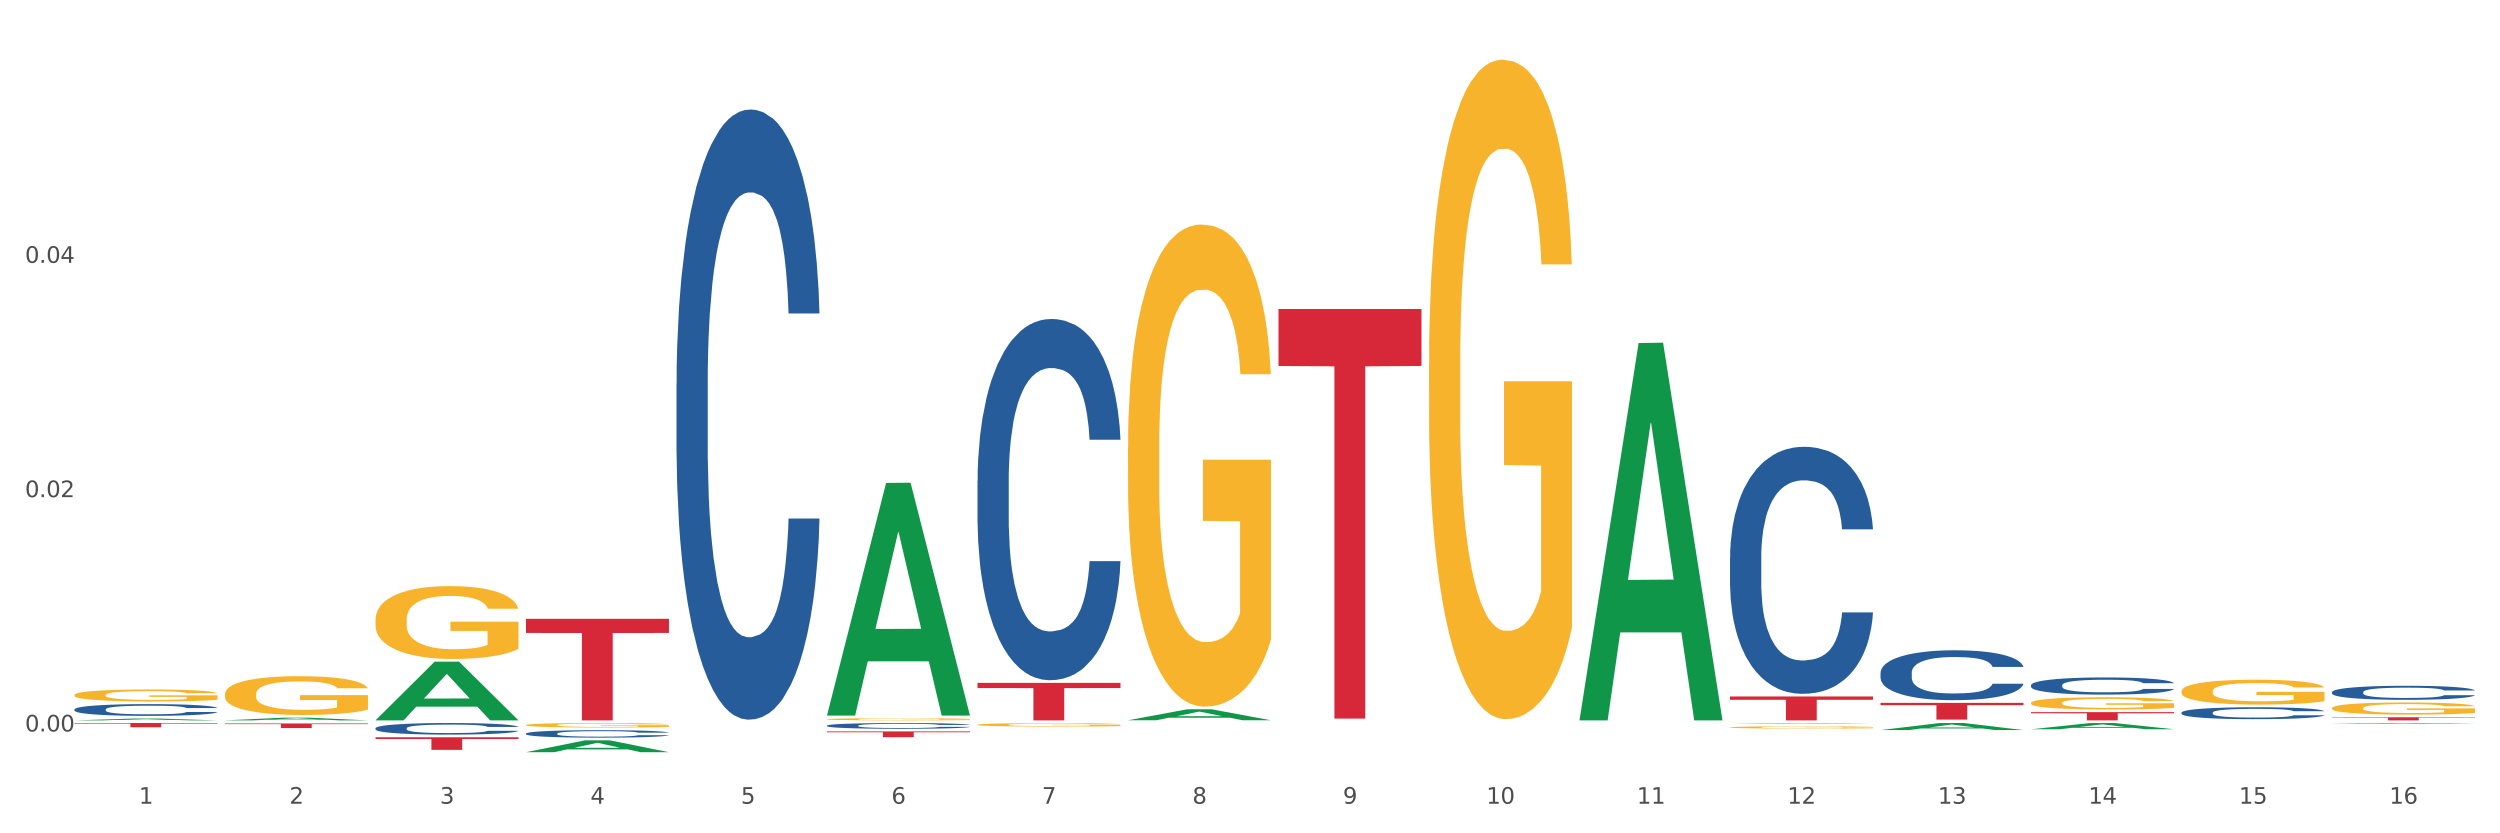 <?xml version="1.0" encoding="utf-8" standalone="no"?>
<!DOCTYPE svg PUBLIC "-//W3C//DTD SVG 1.1//EN"
  "http://www.w3.org/Graphics/SVG/1.1/DTD/svg11.dtd">
<svg xmlns:xlink="http://www.w3.org/1999/xlink" width="1080pt" height="360pt" viewBox="0 0 1080 360" xmlns="http://www.w3.org/2000/svg" version="1.1">
 <rect x="0" y="0" width="1080" height="360" fill="#333333" stroke="none"/>
 <defs>
  <style type="text/css">*{stroke-linejoin: round; stroke-linecap: butt}</style>
 </defs>
 <g id="figure_1">
  <g id="patch_1">
   <path d="M 0 360 
L 1080 360 
L 1080 0 
L 0 0 
z
" style="fill: #ffffff; stroke: #ffffff; stroke-linejoin: miter"/>
  </g>
  <g id="axes_1">
   <g id="matplotlib.axis_1">
    <g id="xtick_1">
     <g id="text_1">
      <!-- 1 -->
      <g style="fill: #4d4d4d" transform="translate(60.004 347.204) scale(0.096 -0.096)">
       <defs>
        <path id="DejaVuSans-31" d="M 794 531 
L 1825 531 
L 1825 4091 
L 703 3866 
L 703 4441 
L 1819 4666 
L 2450 4666 
L 2450 531 
L 3481 531 
L 3481 0 
L 794 0 
L 794 531 
z
" transform="scale(0.016)"/>
       </defs>
       <use xlink:href="#DejaVuSans-31"/>
      </g>
     </g>
    </g>
    <g id="xtick_2">
     <g id="text_2">
      <!-- 2 -->
      <g style="fill: #4d4d4d" transform="translate(125.021 347.204) scale(0.096 -0.096)">
       <defs>
        <path id="DejaVuSans-32" d="M 1228 531 
L 3431 531 
L 3431 0 
L 469 0 
L 469 531 
Q 828 903 1448 1529 
Q 2069 2156 2228 2338 
Q 2531 2678 2651 2914 
Q 2772 3150 2772 3378 
Q 2772 3750 2511 3984 
Q 2250 4219 1831 4219 
Q 1534 4219 1204 4116 
Q 875 4013 500 3803 
L 500 4441 
Q 881 4594 1212 4672 
Q 1544 4750 1819 4750 
Q 2544 4750 2975 4387 
Q 3406 4025 3406 3419 
Q 3406 3131 3298 2873 
Q 3191 2616 2906 2266 
Q 2828 2175 2409 1742 
Q 1991 1309 1228 531 
z
" transform="scale(0.016)"/>
       </defs>
       <use xlink:href="#DejaVuSans-32"/>
      </g>
     </g>
    </g>
    <g id="xtick_3">
     <g id="text_3">
      <!-- 3 -->
      <g style="fill: #4d4d4d" transform="translate(190.039 347.204) scale(0.096 -0.096)">
       <defs>
        <path id="DejaVuSans-33" d="M 2597 2516 
Q 3050 2419 3304 2112 
Q 3559 1806 3559 1356 
Q 3559 666 3084 287 
Q 2609 -91 1734 -91 
Q 1441 -91 1130 -33 
Q 819 25 488 141 
L 488 750 
Q 750 597 1062 519 
Q 1375 441 1716 441 
Q 2309 441 2620 675 
Q 2931 909 2931 1356 
Q 2931 1769 2642 2001 
Q 2353 2234 1838 2234 
L 1294 2234 
L 1294 2753 
L 1863 2753 
Q 2328 2753 2575 2939 
Q 2822 3125 2822 3475 
Q 2822 3834 2567 4026 
Q 2313 4219 1838 4219 
Q 1578 4219 1281 4162 
Q 984 4106 628 3988 
L 628 4550 
Q 988 4650 1302 4700 
Q 1616 4750 1894 4750 
Q 2613 4750 3031 4423 
Q 3450 4097 3450 3541 
Q 3450 3153 3228 2886 
Q 3006 2619 2597 2516 
z
" transform="scale(0.016)"/>
       </defs>
       <use xlink:href="#DejaVuSans-33"/>
      </g>
     </g>
    </g>
    <g id="xtick_4">
     <g id="text_4">
      <!-- 4 -->
      <g style="fill: #4d4d4d" transform="translate(255.056 347.204) scale(0.096 -0.096)">
       <defs>
        <path id="DejaVuSans-34" d="M 2419 4116 
L 825 1625 
L 2419 1625 
L 2419 4116 
z
M 2253 4666 
L 3047 4666 
L 3047 1625 
L 3713 1625 
L 3713 1100 
L 3047 1100 
L 3047 0 
L 2419 0 
L 2419 1100 
L 313 1100 
L 313 1709 
L 2253 4666 
z
" transform="scale(0.016)"/>
       </defs>
       <use xlink:href="#DejaVuSans-34"/>
      </g>
     </g>
    </g>
    <g id="xtick_5">
     <g id="text_5">
      <!-- 5 -->
      <g style="fill: #4d4d4d" transform="translate(320.073 347.204) scale(0.096 -0.096)">
       <defs>
        <path id="DejaVuSans-35" d="M 691 4666 
L 3169 4666 
L 3169 4134 
L 1269 4134 
L 1269 2991 
Q 1406 3038 1543 3061 
Q 1681 3084 1819 3084 
Q 2600 3084 3056 2656 
Q 3513 2228 3513 1497 
Q 3513 744 3044 326 
Q 2575 -91 1722 -91 
Q 1428 -91 1123 -41 
Q 819 9 494 109 
L 494 744 
Q 775 591 1075 516 
Q 1375 441 1709 441 
Q 2250 441 2565 725 
Q 2881 1009 2881 1497 
Q 2881 1984 2565 2268 
Q 2250 2553 1709 2553 
Q 1456 2553 1204 2497 
Q 953 2441 691 2322 
L 691 4666 
z
" transform="scale(0.016)"/>
       </defs>
       <use xlink:href="#DejaVuSans-35"/>
      </g>
     </g>
    </g>
    <g id="xtick_6">
     <g id="text_6">
      <!-- 6 -->
      <g style="fill: #4d4d4d" transform="translate(385.09 347.204) scale(0.096 -0.096)">
       <defs>
        <path id="DejaVuSans-36" d="M 2113 2584 
Q 1688 2584 1439 2293 
Q 1191 2003 1191 1497 
Q 1191 994 1439 701 
Q 1688 409 2113 409 
Q 2538 409 2786 701 
Q 3034 994 3034 1497 
Q 3034 2003 2786 2293 
Q 2538 2584 2113 2584 
z
M 3366 4563 
L 3366 3988 
Q 3128 4100 2886 4159 
Q 2644 4219 2406 4219 
Q 1781 4219 1451 3797 
Q 1122 3375 1075 2522 
Q 1259 2794 1537 2939 
Q 1816 3084 2150 3084 
Q 2853 3084 3261 2657 
Q 3669 2231 3669 1497 
Q 3669 778 3244 343 
Q 2819 -91 2113 -91 
Q 1303 -91 875 529 
Q 447 1150 447 2328 
Q 447 3434 972 4092 
Q 1497 4750 2381 4750 
Q 2619 4750 2861 4703 
Q 3103 4656 3366 4563 
z
" transform="scale(0.016)"/>
       </defs>
       <use xlink:href="#DejaVuSans-36"/>
      </g>
     </g>
    </g>
    <g id="xtick_7">
     <g id="text_7">
      <!-- 7 -->
      <g style="fill: #4d4d4d" transform="translate(450.108 347.204) scale(0.096 -0.096)">
       <defs>
        <path id="DejaVuSans-37" d="M 525 4666 
L 3525 4666 
L 3525 4397 
L 1831 0 
L 1172 0 
L 2766 4134 
L 525 4134 
L 525 4666 
z
" transform="scale(0.016)"/>
       </defs>
       <use xlink:href="#DejaVuSans-37"/>
      </g>
     </g>
    </g>
    <g id="xtick_8">
     <g id="text_8">
      <!-- 8 -->
      <g style="fill: #4d4d4d" transform="translate(515.125 347.204) scale(0.096 -0.096)">
       <defs>
        <path id="DejaVuSans-38" d="M 2034 2216 
Q 1584 2216 1326 1975 
Q 1069 1734 1069 1313 
Q 1069 891 1326 650 
Q 1584 409 2034 409 
Q 2484 409 2743 651 
Q 3003 894 3003 1313 
Q 3003 1734 2745 1975 
Q 2488 2216 2034 2216 
z
M 1403 2484 
Q 997 2584 770 2862 
Q 544 3141 544 3541 
Q 544 4100 942 4425 
Q 1341 4750 2034 4750 
Q 2731 4750 3128 4425 
Q 3525 4100 3525 3541 
Q 3525 3141 3298 2862 
Q 3072 2584 2669 2484 
Q 3125 2378 3379 2068 
Q 3634 1759 3634 1313 
Q 3634 634 3220 271 
Q 2806 -91 2034 -91 
Q 1263 -91 848 271 
Q 434 634 434 1313 
Q 434 1759 690 2068 
Q 947 2378 1403 2484 
z
M 1172 3481 
Q 1172 3119 1398 2916 
Q 1625 2713 2034 2713 
Q 2441 2713 2670 2916 
Q 2900 3119 2900 3481 
Q 2900 3844 2670 4047 
Q 2441 4250 2034 4250 
Q 1625 4250 1398 4047 
Q 1172 3844 1172 3481 
z
" transform="scale(0.016)"/>
       </defs>
       <use xlink:href="#DejaVuSans-38"/>
      </g>
     </g>
    </g>
    <g id="xtick_9">
     <g id="text_9">
      <!-- 9 -->
      <g style="fill: #4d4d4d" transform="translate(580.142 347.204) scale(0.096 -0.096)">
       <defs>
        <path id="DejaVuSans-39" d="M 703 97 
L 703 672 
Q 941 559 1184 500 
Q 1428 441 1663 441 
Q 2288 441 2617 861 
Q 2947 1281 2994 2138 
Q 2813 1869 2534 1725 
Q 2256 1581 1919 1581 
Q 1219 1581 811 2004 
Q 403 2428 403 3163 
Q 403 3881 828 4315 
Q 1253 4750 1959 4750 
Q 2769 4750 3195 4129 
Q 3622 3509 3622 2328 
Q 3622 1225 3098 567 
Q 2575 -91 1691 -91 
Q 1453 -91 1209 -44 
Q 966 3 703 97 
z
M 1959 2075 
Q 2384 2075 2632 2365 
Q 2881 2656 2881 3163 
Q 2881 3666 2632 3958 
Q 2384 4250 1959 4250 
Q 1534 4250 1286 3958 
Q 1038 3666 1038 3163 
Q 1038 2656 1286 2365 
Q 1534 2075 1959 2075 
z
" transform="scale(0.016)"/>
       </defs>
       <use xlink:href="#DejaVuSans-39"/>
      </g>
     </g>
    </g>
    <g id="xtick_10">
     <g id="text_10">
      <!-- 10 -->
      <g style="fill: #4d4d4d" transform="translate(642.105 347.204) scale(0.096 -0.096)">
       <defs>
        <path id="DejaVuSans-30" d="M 2034 4250 
Q 1547 4250 1301 3770 
Q 1056 3291 1056 2328 
Q 1056 1369 1301 889 
Q 1547 409 2034 409 
Q 2525 409 2770 889 
Q 3016 1369 3016 2328 
Q 3016 3291 2770 3770 
Q 2525 4250 2034 4250 
z
M 2034 4750 
Q 2819 4750 3233 4129 
Q 3647 3509 3647 2328 
Q 3647 1150 3233 529 
Q 2819 -91 2034 -91 
Q 1250 -91 836 529 
Q 422 1150 422 2328 
Q 422 3509 836 4129 
Q 1250 4750 2034 4750 
z
" transform="scale(0.016)"/>
       </defs>
       <use xlink:href="#DejaVuSans-31"/>
       <use xlink:href="#DejaVuSans-30" transform="translate(63.623 0)"/>
      </g>
     </g>
    </g>
    <g id="xtick_11">
     <g id="text_11">
      <!-- 11 -->
      <g style="fill: #4d4d4d" transform="translate(707.123 347.204) scale(0.096 -0.096)">
       <use xlink:href="#DejaVuSans-31"/>
       <use xlink:href="#DejaVuSans-31" transform="translate(63.623 0)"/>
      </g>
     </g>
    </g>
    <g id="xtick_12">
     <g id="text_12">
      <!-- 12 -->
      <g style="fill: #4d4d4d" transform="translate(772.14 347.204) scale(0.096 -0.096)">
       <use xlink:href="#DejaVuSans-31"/>
       <use xlink:href="#DejaVuSans-32" transform="translate(63.623 0)"/>
      </g>
     </g>
    </g>
    <g id="xtick_13">
     <g id="text_13">
      <!-- 13 -->
      <g style="fill: #4d4d4d" transform="translate(837.157 347.204) scale(0.096 -0.096)">
       <use xlink:href="#DejaVuSans-31"/>
       <use xlink:href="#DejaVuSans-33" transform="translate(63.623 0)"/>
      </g>
     </g>
    </g>
    <g id="xtick_14">
     <g id="text_14">
      <!-- 14 -->
      <g style="fill: #4d4d4d" transform="translate(902.174 347.204) scale(0.096 -0.096)">
       <use xlink:href="#DejaVuSans-31"/>
       <use xlink:href="#DejaVuSans-34" transform="translate(63.623 0)"/>
      </g>
     </g>
    </g>
    <g id="xtick_15">
     <g id="text_15">
      <!-- 15 -->
      <g style="fill: #4d4d4d" transform="translate(967.192 347.204) scale(0.096 -0.096)">
       <use xlink:href="#DejaVuSans-31"/>
       <use xlink:href="#DejaVuSans-35" transform="translate(63.623 0)"/>
      </g>
     </g>
    </g>
    <g id="xtick_16">
     <g id="text_16">
      <!-- 16 -->
      <g style="fill: #4d4d4d" transform="translate(1032.209 347.204) scale(0.096 -0.096)">
       <use xlink:href="#DejaVuSans-31"/>
       <use xlink:href="#DejaVuSans-36" transform="translate(63.623 0)"/>
      </g>
     </g>
    </g>
    <g id="xtick_17"/>
    <g id="xtick_18"/>
    <g id="xtick_19"/>
    <g id="xtick_20"/>
    <g id="xtick_21"/>
    <g id="xtick_22"/>
    <g id="xtick_23"/>
    <g id="xtick_24"/>
    <g id="xtick_25"/>
    <g id="xtick_26"/>
    <g id="xtick_27"/>
    <g id="xtick_28"/>
    <g id="xtick_29"/>
    <g id="xtick_30"/>
    <g id="xtick_31"/>
   </g>
   <g id="matplotlib.axis_2">
    <g id="ytick_1">
     <g id="text_17">
      <!-- 0.00 -->
      <g style="fill: #4d4d4d" transform="translate(10.8 315.996) scale(0.096 -0.096)">
       <defs>
        <path id="DejaVuSans-2e" d="M 684 794 
L 1344 794 
L 1344 0 
L 684 0 
L 684 794 
z
" transform="scale(0.016)"/>
       </defs>
       <use xlink:href="#DejaVuSans-30"/>
       <use xlink:href="#DejaVuSans-2e" transform="translate(63.623 0)"/>
       <use xlink:href="#DejaVuSans-30" transform="translate(95.41 0)"/>
       <use xlink:href="#DejaVuSans-30" transform="translate(159.033 0)"/>
      </g>
     </g>
    </g>
    <g id="ytick_2">
     <g id="text_18">
      <!-- 0.02 -->
      <g style="fill: #4d4d4d" transform="translate(10.8 214.77) scale(0.096 -0.096)">
       <use xlink:href="#DejaVuSans-30"/>
       <use xlink:href="#DejaVuSans-2e" transform="translate(63.623 0)"/>
       <use xlink:href="#DejaVuSans-30" transform="translate(95.41 0)"/>
       <use xlink:href="#DejaVuSans-32" transform="translate(159.033 0)"/>
      </g>
     </g>
    </g>
    <g id="ytick_3">
     <g id="text_19">
      <!-- 0.04 -->
      <g style="fill: #4d4d4d" transform="translate(10.8 113.545) scale(0.096 -0.096)">
       <use xlink:href="#DejaVuSans-30"/>
       <use xlink:href="#DejaVuSans-2e" transform="translate(63.623 0)"/>
       <use xlink:href="#DejaVuSans-30" transform="translate(95.41 0)"/>
       <use xlink:href="#DejaVuSans-34" transform="translate(159.033 0)"/>
      </g>
     </g>
    </g>
    <g id="ytick_4"/>
    <g id="ytick_5"/>
    <g id="ytick_6"/>
   </g>
   <g id="PolyCollection_1">
    <path d="M 32.175 311.201 
L 32.239 311.2 
L 57.709 310.406 
L 68.28 310.406 
L 93.941 311.203 
L 81.715 311.203 
L 76.176 311.017 
L 49.877 311.017 
L 49.686 311.02 
L 44.337 311.203 
L 32.175 311.203 
L 32.175 311.201 
L 53.188 310.906 
L 72.864 310.905 
L 63.122 310.576 
L 62.995 310.574 
L 62.867 310.576 
L 53.125 310.905 
L 53.188 310.906 
L 32.175 311.201 
z
" clip-path="url(#p517d53acf1)" style="fill: #109648"/>
    <path d="M 97.192 311.2 
L 97.256 311.199 
L 122.727 310.02 
L 133.297 310.019 
L 158.959 311.203 
L 146.733 311.203 
L 141.193 310.927 
L 114.894 310.927 
L 114.703 310.931 
L 109.354 311.203 
L 97.192 311.203 
L 97.192 311.2 
L 118.206 310.763 
L 137.882 310.761 
L 128.139 310.271 
L 128.012 310.269 
L 127.884 310.273 
L 118.142 310.761 
L 118.206 310.763 
L 97.192 311.2 
z
" clip-path="url(#p517d53acf1)" style="fill: #109648"/>
    <path d="M 162.209 311.155 
L 162.273 311.131 
L 187.744 285.847 
L 198.314 285.823 
L 223.976 311.203 
L 211.75 311.203 
L 206.21 305.293 
L 179.912 305.293 
L 179.721 305.388 
L 174.372 311.203 
L 162.209 311.203 
L 162.209 311.155 
L 183.223 301.766 
L 202.899 301.742 
L 193.156 291.232 
L 193.029 291.185 
L 192.902 291.256 
L 183.159 301.742 
L 183.223 301.766 
L 162.209 311.155 
z
" clip-path="url(#p517d53acf1)" style="fill: #109648"/>
    <path d="M 227.227 324.94 
L 227.29 324.935 
L 252.761 319.818 
L 263.331 319.813 
L 288.993 324.95 
L 276.767 324.95 
L 271.227 323.753 
L 244.929 323.753 
L 244.738 323.773 
L 239.389 324.95 
L 227.227 324.95 
L 227.227 324.94 
L 248.24 323.04 
L 267.916 323.035 
L 258.174 320.908 
L 258.046 320.898 
L 257.919 320.913 
L 248.176 323.035 
L 248.24 323.04 
L 227.227 324.94 
z
" clip-path="url(#p517d53acf1)" style="fill: #109648"/>
    <path d="M 747.365 312.632 
L 747.428 312.632 
L 772.899 312.349 
L 783.469 312.349 
L 809.131 312.633 
L 796.905 312.633 
L 791.365 312.567 
L 765.067 312.567 
L 764.876 312.568 
L 759.527 312.633 
L 747.365 312.633 
L 747.365 312.632 
L 768.378 312.527 
L 788.054 312.527 
L 778.312 312.409 
L 778.184 312.409 
L 778.057 312.41 
L 768.314 312.527 
L 768.378 312.527 
L 747.365 312.632 
z
" clip-path="url(#p517d53acf1)" style="fill: #109648"/>
    <path d="M 812.382 315.394 
L 812.446 315.391 
L 837.916 312.352 
L 848.487 312.349 
L 874.148 315.399 
L 861.922 315.399 
L 856.382 314.689 
L 830.084 314.689 
L 829.893 314.7 
L 824.544 315.399 
L 812.382 315.399 
L 812.382 315.394 
L 833.395 314.265 
L 853.071 314.262 
L 843.329 312.999 
L 843.201 312.993 
L 843.074 313.002 
L 833.332 314.262 
L 833.395 314.265 
L 812.382 315.394 
z
" clip-path="url(#p517d53acf1)" style="fill: #109648"/>
    <path d="M 877.399 315.043 
L 877.463 315.04 
L 902.933 312.351 
L 913.504 312.349 
L 939.166 315.048 
L 926.94 315.048 
L 921.4 314.419 
L 895.101 314.419 
L 894.91 314.429 
L 889.561 315.048 
L 877.399 315.048 
L 877.399 315.043 
L 898.412 314.044 
L 918.089 314.042 
L 908.346 312.924 
L 908.219 312.919 
L 908.091 312.927 
L 898.349 314.042 
L 898.412 314.044 
L 877.399 315.043 
z
" clip-path="url(#p517d53acf1)" style="fill: #109648"/>
    <path d="M 1007.434 312.756 
L 1007.497 312.755 
L 1032.968 312.349 
L 1043.538 312.349 
L 1069.2 312.757 
L 1056.974 312.757 
L 1051.434 312.662 
L 1025.136 312.662 
L 1024.945 312.663 
L 1019.596 312.757 
L 1007.434 312.757 
L 1007.434 312.756 
L 1028.447 312.605 
L 1048.123 312.605 
L 1038.38 312.436 
L 1038.253 312.435 
L 1038.126 312.436 
L 1028.383 312.605 
L 1028.447 312.605 
L 1007.434 312.756 
z
" clip-path="url(#p517d53acf1)" style="fill: #109648"/>
    <path d="M 162.209 267.746 
L 162.282 267.717 
L 162.282 266.682 
L 162.428 265.791 
L 163.157 263.635 
L 164.251 261.853 
L 165.054 260.904 
L 165.856 260.128 
L 166.804 259.352 
L 167.97 258.547 
L 170.085 257.369 
L 171.398 256.765 
L 173.002 256.133 
L 175.919 255.213 
L 178.034 254.695 
L 180.222 254.264 
L 183.795 253.747 
L 186.128 253.517 
L 188.608 253.344 
L 191.598 253.229 
L 193.858 253.201 
L 198.817 253.287 
L 203.047 253.546 
L 205.089 253.747 
L 207.714 254.092 
L 209.099 254.322 
L 211.36 254.782 
L 213.694 255.385 
L 215.298 255.903 
L 217.704 256.88 
L 219.528 257.857 
L 221.205 259.065 
L 222.08 259.898 
L 222.736 260.674 
L 223.32 261.565 
L 223.903 262.974 
L 210.777 262.974 
L 210.266 261.968 
L 209.464 261.019 
L 208.297 260.099 
L 207.276 259.524 
L 205.526 258.806 
L 203.922 258.346 
L 202.245 258.001 
L 200.203 257.714 
L 198.598 257.57 
L 196.338 257.455 
L 191.889 257.484 
L 188.9 257.714 
L 186.858 258.001 
L 185.545 258.26 
L 184.378 258.547 
L 183.066 258.95 
L 181.534 259.553 
L 180.44 260.099 
L 179.347 260.789 
L 178.471 261.479 
L 177.669 262.284 
L 177.013 263.146 
L 176.503 264.037 
L 176.065 265.13 
L 175.7 266.941 
L 175.7 270.879 
L 175.846 271.77 
L 176.211 272.948 
L 176.648 273.84 
L 177.378 274.903 
L 178.034 275.622 
L 179.274 276.657 
L 180.659 277.519 
L 181.753 278.065 
L 182.847 278.525 
L 184.743 279.157 
L 186.858 279.675 
L 188.681 279.991 
L 191.16 280.278 
L 192.837 280.393 
L 194.296 280.451 
L 197.869 280.451 
L 200.422 280.365 
L 203.266 280.164 
L 205.453 279.905 
L 207.276 279.589 
L 209.318 279.071 
L 210.631 278.583 
L 210.631 272.575 
L 194.588 272.546 
L 194.588 268.55 
L 223.976 268.55 
L 223.976 280.278 
L 222.736 280.882 
L 221.351 281.428 
L 219.892 281.917 
L 217.704 282.521 
L 215.079 283.096 
L 212.746 283.498 
L 210.266 283.843 
L 207.349 284.159 
L 203.557 284.447 
L 201.224 284.562 
L 198.307 284.648 
L 194.879 284.677 
L 191.889 284.619 
L 188.972 284.475 
L 185.91 284.217 
L 182.92 283.843 
L 180.659 283.469 
L 178.399 283.009 
L 175.992 282.406 
L 174.096 281.831 
L 172.638 281.313 
L 171.033 280.652 
L 169.283 279.79 
L 167.97 279.014 
L 166.804 278.209 
L 165.564 277.174 
L 164.689 276.283 
L 163.814 275.162 
L 163.303 274.328 
L 162.72 273.035 
L 162.282 271.224 
L 162.209 267.746 
z
" clip-path="url(#p517d53acf1)" style="fill: #f7b32b"/>
    <path d="M 227.227 313.245 
L 227.3 313.243 
L 227.3 313.18 
L 227.445 313.125 
L 228.175 312.992 
L 229.269 312.882 
L 230.071 312.824 
L 230.873 312.776 
L 231.821 312.728 
L 232.988 312.678 
L 235.102 312.606 
L 236.415 312.569 
L 238.019 312.53 
L 240.936 312.473 
L 243.051 312.441 
L 245.239 312.414 
L 248.812 312.383 
L 251.146 312.368 
L 253.625 312.358 
L 256.615 312.351 
L 258.876 312.349 
L 263.834 312.354 
L 268.064 312.37 
L 270.106 312.383 
L 272.731 312.404 
L 274.117 312.418 
L 276.377 312.446 
L 278.711 312.483 
L 280.315 312.515 
L 282.722 312.576 
L 284.545 312.636 
L 286.222 312.71 
L 287.097 312.762 
L 287.753 312.809 
L 288.337 312.864 
L 288.92 312.951 
L 275.794 312.951 
L 275.283 312.889 
L 274.481 312.831 
L 273.315 312.774 
L 272.294 312.739 
L 270.543 312.694 
L 268.939 312.666 
L 267.262 312.645 
L 265.22 312.627 
L 263.616 312.618 
L 261.355 312.611 
L 256.907 312.613 
L 253.917 312.627 
L 251.875 312.645 
L 250.562 312.661 
L 249.396 312.678 
L 248.083 312.703 
L 246.552 312.74 
L 245.458 312.774 
L 244.364 312.817 
L 243.489 312.859 
L 242.687 312.909 
L 242.03 312.962 
L 241.52 313.017 
L 241.082 313.084 
L 240.718 313.196 
L 240.718 313.438 
L 240.863 313.493 
L 241.228 313.566 
L 241.666 313.621 
L 242.395 313.686 
L 243.051 313.731 
L 244.291 313.794 
L 245.676 313.847 
L 246.77 313.881 
L 247.864 313.909 
L 249.76 313.948 
L 251.875 313.98 
L 253.698 314 
L 256.177 314.017 
L 257.855 314.025 
L 259.313 314.028 
L 262.886 314.028 
L 265.439 314.023 
L 268.283 314.01 
L 270.47 313.994 
L 272.294 313.975 
L 274.335 313.943 
L 275.648 313.913 
L 275.648 313.543 
L 259.605 313.541 
L 259.605 313.295 
L 288.993 313.295 
L 288.993 314.017 
L 287.753 314.055 
L 286.368 314.088 
L 284.909 314.118 
L 282.722 314.156 
L 280.096 314.191 
L 277.763 314.216 
L 275.283 314.237 
L 272.366 314.257 
L 268.574 314.274 
L 266.241 314.281 
L 263.324 314.287 
L 259.897 314.289 
L 256.907 314.285 
L 253.99 314.276 
L 250.927 314.26 
L 247.937 314.237 
L 245.676 314.214 
L 243.416 314.186 
L 241.009 314.149 
L 239.113 314.113 
L 237.655 314.081 
L 236.05 314.041 
L 234.3 313.987 
L 232.988 313.94 
L 231.821 313.89 
L 230.581 313.826 
L 229.706 313.771 
L 228.831 313.702 
L 228.321 313.651 
L 227.737 313.571 
L 227.3 313.46 
L 227.227 313.245 
z
" clip-path="url(#p517d53acf1)" style="fill: #f7b32b"/>
    <path d="M 357.261 310.706 
L 357.334 310.705 
L 357.334 310.675 
L 357.48 310.648 
L 358.209 310.585 
L 359.303 310.533 
L 360.105 310.505 
L 360.907 310.482 
L 361.855 310.46 
L 363.022 310.436 
L 365.137 310.401 
L 366.45 310.384 
L 368.054 310.365 
L 370.971 310.338 
L 373.086 310.323 
L 375.273 310.31 
L 378.847 310.295 
L 381.18 310.288 
L 383.66 310.283 
L 386.649 310.28 
L 388.91 310.279 
L 393.869 310.282 
L 398.098 310.289 
L 400.14 310.295 
L 402.766 310.305 
L 404.151 310.312 
L 406.412 310.325 
L 408.745 310.343 
L 410.35 310.358 
L 412.756 310.387 
L 414.579 310.416 
L 416.256 310.451 
L 417.132 310.476 
L 417.788 310.498 
L 418.371 310.524 
L 418.955 310.566 
L 405.828 310.566 
L 405.318 310.536 
L 404.516 310.508 
L 403.349 310.481 
L 402.328 310.465 
L 400.578 310.443 
L 398.974 310.43 
L 397.296 310.42 
L 395.254 310.411 
L 393.65 310.407 
L 391.39 310.404 
L 386.941 310.405 
L 383.951 310.411 
L 381.909 310.42 
L 380.597 310.427 
L 379.43 310.436 
L 378.117 310.448 
L 376.586 310.465 
L 375.492 310.481 
L 374.398 310.502 
L 373.523 310.522 
L 372.721 310.546 
L 372.065 310.571 
L 371.554 310.597 
L 371.117 310.629 
L 370.752 310.682 
L 370.752 310.798 
L 370.898 310.824 
L 371.263 310.858 
L 371.7 310.885 
L 372.429 310.916 
L 373.086 310.937 
L 374.325 310.967 
L 375.711 310.993 
L 376.805 311.009 
L 377.899 311.022 
L 379.795 311.041 
L 381.909 311.056 
L 383.733 311.065 
L 386.212 311.073 
L 387.889 311.077 
L 389.348 311.079 
L 392.921 311.079 
L 395.473 311.076 
L 398.317 311.07 
L 400.505 311.063 
L 402.328 311.053 
L 404.37 311.038 
L 405.683 311.024 
L 405.683 310.847 
L 389.639 310.847 
L 389.639 310.729 
L 419.028 310.729 
L 419.028 311.073 
L 417.788 311.091 
L 416.402 311.107 
L 414.944 311.122 
L 412.756 311.139 
L 410.131 311.156 
L 407.797 311.168 
L 405.318 311.178 
L 402.401 311.187 
L 398.609 311.196 
L 396.275 311.199 
L 393.358 311.202 
L 389.931 311.203 
L 386.941 311.201 
L 384.024 311.197 
L 380.961 311.189 
L 377.972 311.178 
L 375.711 311.167 
L 373.45 311.154 
L 371.044 311.136 
L 369.148 311.119 
L 367.689 311.104 
L 366.085 311.084 
L 364.335 311.059 
L 363.022 311.036 
L 361.855 311.013 
L 360.616 310.982 
L 359.741 310.956 
L 358.866 310.923 
L 358.355 310.899 
L 357.772 310.861 
L 357.334 310.808 
L 357.261 310.706 
z
" clip-path="url(#p517d53acf1)" style="fill: #f7b32b"/>
    <path d="M 422.278 313.077 
L 422.351 313.076 
L 422.351 313.028 
L 422.497 312.986 
L 423.226 312.887 
L 424.32 312.804 
L 425.122 312.76 
L 425.925 312.725 
L 426.873 312.689 
L 428.039 312.651 
L 430.154 312.597 
L 431.467 312.569 
L 433.071 312.54 
L 435.988 312.497 
L 438.103 312.473 
L 440.291 312.453 
L 443.864 312.429 
L 446.197 312.419 
L 448.677 312.411 
L 451.667 312.405 
L 453.927 312.404 
L 458.886 312.408 
L 463.116 312.42 
L 465.158 312.429 
L 467.783 312.445 
L 469.168 312.456 
L 471.429 312.477 
L 473.763 312.505 
L 475.367 312.529 
L 477.773 312.574 
L 479.596 312.62 
L 481.274 312.675 
L 482.149 312.714 
L 482.805 312.75 
L 483.389 312.791 
L 483.972 312.856 
L 470.846 312.856 
L 470.335 312.81 
L 469.533 312.766 
L 468.366 312.723 
L 467.345 312.697 
L 465.595 312.663 
L 463.991 312.642 
L 462.314 312.626 
L 460.272 312.613 
L 458.667 312.606 
L 456.407 312.601 
L 451.958 312.602 
L 448.969 312.613 
L 446.927 312.626 
L 445.614 312.638 
L 444.447 312.651 
L 443.135 312.67 
L 441.603 312.698 
L 440.509 312.723 
L 439.416 312.755 
L 438.54 312.787 
L 437.738 312.824 
L 437.082 312.864 
L 436.571 312.905 
L 436.134 312.956 
L 435.769 313.04 
L 435.769 313.222 
L 435.915 313.263 
L 436.28 313.317 
L 436.717 313.359 
L 437.447 313.408 
L 438.103 313.441 
L 439.343 313.489 
L 440.728 313.529 
L 441.822 313.554 
L 442.916 313.575 
L 444.812 313.605 
L 446.927 313.629 
L 448.75 313.643 
L 451.229 313.657 
L 452.906 313.662 
L 454.365 313.664 
L 457.938 313.664 
L 460.49 313.661 
L 463.334 313.651 
L 465.522 313.639 
L 467.345 313.625 
L 469.387 313.601 
L 470.7 313.578 
L 470.7 313.3 
L 454.657 313.299 
L 454.657 313.114 
L 484.045 313.114 
L 484.045 313.657 
L 482.805 313.684 
L 481.42 313.71 
L 479.961 313.732 
L 477.773 313.76 
L 475.148 313.787 
L 472.815 313.805 
L 470.335 313.821 
L 467.418 313.836 
L 463.626 313.849 
L 461.293 313.855 
L 458.376 313.859 
L 454.948 313.86 
L 451.958 313.857 
L 449.041 313.851 
L 445.979 313.839 
L 442.989 313.821 
L 440.728 313.804 
L 438.468 313.783 
L 436.061 313.755 
L 434.165 313.728 
L 432.707 313.704 
L 431.102 313.674 
L 429.352 313.634 
L 428.039 313.598 
L 426.873 313.561 
L 425.633 313.513 
L 424.758 313.472 
L 423.883 313.42 
L 423.372 313.381 
L 422.789 313.321 
L 422.351 313.238 
L 422.278 313.077 
z
" clip-path="url(#p517d53acf1)" style="fill: #f7b32b"/>
    <path d="M 617.33 157.425 
L 617.403 157.164 
L 617.403 147.797 
L 617.549 139.73 
L 618.278 120.215 
L 619.372 104.082 
L 620.174 95.495 
L 620.976 88.47 
L 621.924 81.444 
L 623.091 74.158 
L 625.206 63.49 
L 626.519 58.025 
L 628.123 52.301 
L 631.04 43.974 
L 633.155 39.29 
L 635.342 35.387 
L 638.916 30.703 
L 641.249 28.622 
L 643.729 27.061 
L 646.718 26.02 
L 648.979 25.759 
L 653.938 26.54 
L 658.167 28.882 
L 660.209 30.703 
L 662.835 33.826 
L 664.22 35.908 
L 666.481 40.071 
L 668.814 45.535 
L 670.419 50.219 
L 672.825 59.066 
L 674.648 67.913 
L 676.325 78.842 
L 677.201 86.388 
L 677.857 93.413 
L 678.44 101.48 
L 679.024 114.23 
L 665.897 114.23 
L 665.387 105.123 
L 664.585 96.536 
L 663.418 88.209 
L 662.397 83.005 
L 660.647 76.5 
L 659.043 72.337 
L 657.365 69.214 
L 655.323 66.612 
L 653.719 65.311 
L 651.458 64.27 
L 647.01 64.53 
L 644.02 66.612 
L 641.978 69.214 
L 640.666 71.556 
L 639.499 74.158 
L 638.186 77.801 
L 636.655 83.265 
L 635.561 88.209 
L 634.467 94.454 
L 633.592 100.699 
L 632.79 107.985 
L 632.134 115.791 
L 631.623 123.858 
L 631.186 133.746 
L 630.821 150.139 
L 630.821 185.787 
L 630.967 193.854 
L 631.332 204.522 
L 631.769 212.589 
L 632.498 222.216 
L 633.155 228.721 
L 634.394 238.089 
L 635.78 245.895 
L 636.874 250.839 
L 637.968 255.002 
L 639.864 260.727 
L 641.978 265.411 
L 643.801 268.273 
L 646.281 270.875 
L 647.958 271.916 
L 649.417 272.436 
L 652.99 272.436 
L 655.542 271.656 
L 658.386 269.834 
L 660.574 267.492 
L 662.397 264.63 
L 664.439 259.946 
L 665.752 255.523 
L 665.752 201.139 
L 649.708 200.879 
L 649.708 164.71 
L 679.097 164.71 
L 679.097 270.875 
L 677.857 276.339 
L 676.471 281.283 
L 675.013 285.707 
L 672.825 291.171 
L 670.2 296.375 
L 667.866 300.018 
L 665.387 303.141 
L 662.47 306.003 
L 658.678 308.605 
L 656.344 309.646 
L 653.427 310.427 
L 650 310.687 
L 647.01 310.166 
L 644.093 308.865 
L 641.03 306.524 
L 638.041 303.141 
L 635.78 299.758 
L 633.519 295.595 
L 631.113 290.13 
L 629.217 284.926 
L 627.758 280.243 
L 626.154 274.258 
L 624.404 266.452 
L 623.091 259.426 
L 621.924 252.14 
L 620.685 242.773 
L 619.81 234.706 
L 618.934 224.558 
L 618.424 217.012 
L 617.841 205.303 
L 617.403 188.91 
L 617.33 157.425 
z
" clip-path="url(#p517d53acf1)" style="fill: #f7b32b"/>
    <path d="M 487.296 193.24 
L 487.369 193.05 
L 487.369 186.203 
L 487.514 180.306 
L 488.244 166.042 
L 489.338 154.249 
L 490.14 147.973 
L 490.942 142.837 
L 491.89 137.702 
L 493.057 132.376 
L 495.171 124.578 
L 496.484 120.584 
L 498.088 116.399 
L 501.005 110.313 
L 503.12 106.89 
L 505.308 104.037 
L 508.881 100.613 
L 511.215 99.091 
L 513.694 97.95 
L 516.684 97.189 
L 518.945 96.999 
L 523.903 97.57 
L 528.133 99.282 
L 530.175 100.613 
L 532.8 102.895 
L 534.186 104.417 
L 536.446 107.46 
L 538.78 111.454 
L 540.384 114.878 
L 542.791 121.345 
L 544.614 127.811 
L 546.291 135.8 
L 547.166 141.316 
L 547.822 146.451 
L 548.406 152.347 
L 548.989 161.667 
L 535.863 161.667 
L 535.352 155.01 
L 534.55 148.733 
L 533.383 142.647 
L 532.363 138.843 
L 530.612 134.088 
L 529.008 131.045 
L 527.331 128.762 
L 525.289 126.86 
L 523.685 125.909 
L 521.424 125.149 
L 516.976 125.339 
L 513.986 126.86 
L 511.944 128.762 
L 510.631 130.474 
L 509.464 132.376 
L 508.152 135.039 
L 506.62 139.033 
L 505.527 142.647 
L 504.433 147.212 
L 503.558 151.777 
L 502.756 157.102 
L 502.099 162.808 
L 501.589 168.704 
L 501.151 175.932 
L 500.787 187.914 
L 500.787 213.972 
L 500.932 219.868 
L 501.297 227.666 
L 501.735 233.562 
L 502.464 240.6 
L 503.12 245.355 
L 504.36 252.202 
L 505.745 257.908 
L 506.839 261.522 
L 507.933 264.565 
L 509.829 268.749 
L 511.944 272.173 
L 513.767 274.265 
L 516.246 276.167 
L 517.924 276.928 
L 519.382 277.308 
L 522.955 277.308 
L 525.508 276.738 
L 528.352 275.406 
L 530.539 273.694 
L 532.363 271.602 
L 534.404 268.179 
L 535.717 264.945 
L 535.717 225.194 
L 519.674 225.003 
L 519.674 198.566 
L 549.062 198.566 
L 549.062 276.167 
L 547.822 280.161 
L 546.437 283.775 
L 544.978 287.008 
L 542.791 291.002 
L 540.165 294.806 
L 537.832 297.469 
L 535.352 299.752 
L 532.435 301.844 
L 528.643 303.746 
L 526.31 304.507 
L 523.393 305.077 
L 519.966 305.267 
L 516.976 304.887 
L 514.059 303.936 
L 510.996 302.224 
L 508.006 299.752 
L 505.745 297.279 
L 503.485 294.236 
L 501.078 290.242 
L 499.182 286.438 
L 497.724 283.014 
L 496.119 278.64 
L 494.369 272.934 
L 493.057 267.798 
L 491.89 262.473 
L 490.65 255.625 
L 489.775 249.729 
L 488.9 242.311 
L 488.39 236.796 
L 487.806 228.237 
L 487.369 216.254 
L 487.296 193.24 
z
" clip-path="url(#p517d53acf1)" style="fill: #f7b32b"/>
    <path d="M 32.175 300.25 
L 32.248 300.245 
L 32.248 300.075 
L 32.394 299.929 
L 33.123 299.575 
L 34.217 299.282 
L 35.019 299.127 
L 35.821 298.999 
L 36.769 298.872 
L 37.936 298.74 
L 40.051 298.546 
L 41.363 298.447 
L 42.968 298.343 
L 45.885 298.192 
L 47.999 298.107 
L 50.187 298.036 
L 53.76 297.951 
L 56.094 297.914 
L 58.573 297.885 
L 61.563 297.866 
L 63.824 297.862 
L 68.783 297.876 
L 73.012 297.918 
L 75.054 297.951 
L 77.679 298.008 
L 79.065 298.046 
L 81.326 298.121 
L 83.659 298.22 
L 85.263 298.305 
L 87.67 298.466 
L 89.493 298.626 
L 91.17 298.825 
L 92.045 298.961 
L 92.702 299.089 
L 93.285 299.235 
L 93.868 299.466 
L 80.742 299.466 
L 80.232 299.301 
L 79.43 299.146 
L 78.263 298.994 
L 77.242 298.9 
L 75.492 298.782 
L 73.887 298.707 
L 72.21 298.65 
L 70.168 298.603 
L 68.564 298.579 
L 66.303 298.56 
L 61.855 298.565 
L 58.865 298.603 
L 56.823 298.65 
L 55.511 298.692 
L 54.344 298.74 
L 53.031 298.806 
L 51.5 298.905 
L 50.406 298.994 
L 49.312 299.108 
L 48.437 299.221 
L 47.635 299.353 
L 46.979 299.495 
L 46.468 299.641 
L 46.031 299.82 
L 45.666 300.118 
L 45.666 300.764 
L 45.812 300.911 
L 46.176 301.104 
L 46.614 301.251 
L 47.343 301.425 
L 47.999 301.543 
L 49.239 301.713 
L 50.625 301.855 
L 51.719 301.944 
L 52.812 302.02 
L 54.708 302.124 
L 56.823 302.209 
L 58.646 302.261 
L 61.126 302.308 
L 62.803 302.327 
L 64.261 302.336 
L 67.835 302.336 
L 70.387 302.322 
L 73.231 302.289 
L 75.419 302.247 
L 77.242 302.195 
L 79.284 302.11 
L 80.596 302.029 
L 80.596 301.043 
L 64.553 301.038 
L 64.553 300.382 
L 93.941 300.382 
L 93.941 302.308 
L 92.702 302.407 
L 91.316 302.497 
L 89.858 302.577 
L 87.67 302.676 
L 85.045 302.77 
L 82.711 302.837 
L 80.232 302.893 
L 77.315 302.945 
L 73.523 302.992 
L 71.189 303.011 
L 68.272 303.025 
L 64.845 303.03 
L 61.855 303.021 
L 58.938 302.997 
L 55.875 302.955 
L 52.885 302.893 
L 50.625 302.832 
L 48.364 302.756 
L 45.958 302.657 
L 44.062 302.563 
L 42.603 302.478 
L 40.999 302.369 
L 39.249 302.228 
L 37.936 302.1 
L 36.769 301.968 
L 35.529 301.798 
L 34.654 301.652 
L 33.779 301.468 
L 33.269 301.331 
L 32.685 301.118 
L 32.248 300.821 
L 32.175 300.25 
z
" clip-path="url(#p517d53acf1)" style="fill: #f7b32b"/>
    <path d="M 97.192 299.861 
L 97.265 299.846 
L 97.265 299.295 
L 97.411 298.821 
L 98.14 297.674 
L 99.234 296.725 
L 100.036 296.22 
L 100.838 295.807 
L 101.786 295.394 
L 102.953 294.965 
L 105.068 294.338 
L 106.381 294.017 
L 107.985 293.68 
L 110.902 293.191 
L 113.017 292.915 
L 115.204 292.686 
L 118.778 292.41 
L 121.111 292.288 
L 123.591 292.196 
L 126.58 292.135 
L 128.841 292.12 
L 133.8 292.166 
L 138.03 292.303 
L 140.071 292.41 
L 142.697 292.594 
L 144.082 292.716 
L 146.343 292.961 
L 148.676 293.282 
L 150.281 293.558 
L 152.687 294.078 
L 154.51 294.598 
L 156.188 295.241 
L 157.063 295.685 
L 157.719 296.098 
L 158.302 296.572 
L 158.886 297.322 
L 145.759 297.322 
L 145.249 296.786 
L 144.447 296.281 
L 143.28 295.792 
L 142.259 295.486 
L 140.509 295.103 
L 138.905 294.858 
L 137.227 294.675 
L 135.185 294.522 
L 133.581 294.445 
L 131.321 294.384 
L 126.872 294.399 
L 123.882 294.522 
L 121.84 294.675 
L 120.528 294.812 
L 119.361 294.965 
L 118.048 295.18 
L 116.517 295.501 
L 115.423 295.792 
L 114.329 296.159 
L 113.454 296.526 
L 112.652 296.954 
L 111.996 297.413 
L 111.485 297.888 
L 111.048 298.469 
L 110.683 299.433 
L 110.683 301.529 
L 110.829 302.003 
L 111.194 302.631 
L 111.631 303.105 
L 112.36 303.671 
L 113.017 304.054 
L 114.256 304.604 
L 115.642 305.063 
L 116.736 305.354 
L 117.83 305.599 
L 119.726 305.935 
L 121.84 306.211 
L 123.664 306.379 
L 126.143 306.532 
L 127.82 306.593 
L 129.279 306.624 
L 132.852 306.624 
L 135.404 306.578 
L 138.248 306.471 
L 140.436 306.333 
L 142.259 306.165 
L 144.301 305.889 
L 145.614 305.629 
L 145.614 302.432 
L 129.57 302.416 
L 129.57 300.29 
L 158.959 300.29 
L 158.959 306.532 
L 157.719 306.853 
L 156.333 307.144 
L 154.875 307.404 
L 152.687 307.725 
L 150.062 308.031 
L 147.728 308.246 
L 145.249 308.429 
L 142.332 308.598 
L 138.54 308.751 
L 136.206 308.812 
L 133.289 308.858 
L 129.862 308.873 
L 126.872 308.842 
L 123.955 308.766 
L 120.892 308.628 
L 117.903 308.429 
L 115.642 308.23 
L 113.381 307.986 
L 110.975 307.664 
L 109.079 307.358 
L 107.62 307.083 
L 106.016 306.731 
L 104.266 306.272 
L 102.953 305.859 
L 101.786 305.43 
L 100.547 304.88 
L 99.672 304.405 
L 98.797 303.809 
L 98.286 303.365 
L 97.703 302.677 
L 97.265 301.713 
L 97.192 299.861 
z
" clip-path="url(#p517d53acf1)" style="fill: #f7b32b"/>
    <path d="M 747.365 314.226 
L 747.438 314.225 
L 747.438 314.193 
L 747.583 314.166 
L 748.313 314.1 
L 749.407 314.045 
L 750.209 314.016 
L 751.011 313.992 
L 751.959 313.968 
L 753.126 313.943 
L 755.24 313.907 
L 756.553 313.889 
L 758.157 313.869 
L 761.074 313.841 
L 763.189 313.825 
L 765.377 313.812 
L 768.95 313.796 
L 771.284 313.789 
L 773.763 313.783 
L 776.753 313.78 
L 779.014 313.779 
L 783.972 313.782 
L 788.202 313.79 
L 790.244 313.796 
L 792.869 313.806 
L 794.255 313.813 
L 796.515 313.828 
L 798.849 313.846 
L 800.453 313.862 
L 802.86 313.892 
L 804.683 313.922 
L 806.36 313.959 
L 807.235 313.985 
L 807.891 314.009 
L 808.475 314.036 
L 809.058 314.079 
L 795.932 314.079 
L 795.421 314.049 
L 794.619 314.019 
L 793.452 313.991 
L 792.432 313.973 
L 790.681 313.951 
L 789.077 313.937 
L 787.4 313.927 
L 785.358 313.918 
L 783.754 313.913 
L 781.493 313.91 
L 777.045 313.911 
L 774.055 313.918 
L 772.013 313.927 
L 770.7 313.935 
L 769.533 313.943 
L 768.221 313.956 
L 766.689 313.974 
L 765.596 313.991 
L 764.502 314.012 
L 763.627 314.033 
L 762.824 314.058 
L 762.168 314.085 
L 761.658 314.112 
L 761.22 314.146 
L 760.856 314.201 
L 760.856 314.322 
L 761.001 314.35 
L 761.366 314.386 
L 761.804 314.413 
L 762.533 314.446 
L 763.189 314.468 
L 764.429 314.5 
L 765.814 314.527 
L 766.908 314.543 
L 768.002 314.557 
L 769.898 314.577 
L 772.013 314.593 
L 773.836 314.603 
L 776.315 314.611 
L 777.993 314.615 
L 779.451 314.617 
L 783.024 314.617 
L 785.577 314.614 
L 788.421 314.608 
L 790.608 314.6 
L 792.432 314.59 
L 794.473 314.574 
L 795.786 314.559 
L 795.786 314.375 
L 779.743 314.374 
L 779.743 314.251 
L 809.131 314.251 
L 809.131 314.611 
L 807.891 314.63 
L 806.506 314.647 
L 805.047 314.662 
L 802.86 314.68 
L 800.234 314.698 
L 797.901 314.71 
L 795.421 314.721 
L 792.504 314.731 
L 788.712 314.74 
L 786.379 314.743 
L 783.462 314.746 
L 780.034 314.747 
L 777.045 314.745 
L 774.128 314.74 
L 771.065 314.732 
L 768.075 314.721 
L 765.814 314.709 
L 763.554 314.695 
L 761.147 314.677 
L 759.251 314.659 
L 757.793 314.643 
L 756.188 314.623 
L 754.438 314.596 
L 753.126 314.573 
L 751.959 314.548 
L 750.719 314.516 
L 749.844 314.489 
L 748.969 314.454 
L 748.459 314.428 
L 747.875 314.389 
L 747.438 314.333 
L 747.365 314.226 
z
" clip-path="url(#p517d53acf1)" style="fill: #f7b32b"/>
    <path d="M 877.399 303.664 
L 877.472 303.659 
L 877.472 303.485 
L 877.618 303.336 
L 878.347 302.974 
L 879.441 302.675 
L 880.243 302.516 
L 881.045 302.385 
L 881.993 302.255 
L 883.16 302.12 
L 885.275 301.922 
L 886.588 301.821 
L 888.192 301.715 
L 891.109 301.561 
L 893.224 301.474 
L 895.411 301.401 
L 898.985 301.315 
L 901.318 301.276 
L 903.798 301.247 
L 906.787 301.228 
L 909.048 301.223 
L 914.007 301.237 
L 918.236 301.281 
L 920.278 301.315 
L 922.904 301.373 
L 924.289 301.411 
L 926.55 301.488 
L 928.883 301.59 
L 930.488 301.676 
L 932.894 301.84 
L 934.717 302.004 
L 936.394 302.207 
L 937.27 302.347 
L 937.926 302.477 
L 938.509 302.627 
L 939.093 302.863 
L 925.966 302.863 
L 925.456 302.694 
L 924.654 302.535 
L 923.487 302.381 
L 922.466 302.284 
L 920.716 302.164 
L 919.111 302.086 
L 917.434 302.028 
L 915.392 301.98 
L 913.788 301.956 
L 911.527 301.937 
L 907.079 301.942 
L 904.089 301.98 
L 902.047 302.028 
L 900.735 302.072 
L 899.568 302.12 
L 898.255 302.188 
L 896.724 302.289 
L 895.63 302.381 
L 894.536 302.496 
L 893.661 302.612 
L 892.859 302.747 
L 892.203 302.892 
L 891.692 303.041 
L 891.255 303.225 
L 890.89 303.528 
L 890.89 304.189 
L 891.036 304.339 
L 891.4 304.537 
L 891.838 304.686 
L 892.567 304.865 
L 893.224 304.985 
L 894.463 305.159 
L 895.849 305.303 
L 896.943 305.395 
L 898.037 305.472 
L 899.933 305.578 
L 902.047 305.665 
L 903.87 305.718 
L 906.35 305.766 
L 908.027 305.786 
L 909.486 305.795 
L 913.059 305.795 
L 915.611 305.781 
L 918.455 305.747 
L 920.643 305.704 
L 922.466 305.651 
L 924.508 305.564 
L 925.82 305.482 
L 925.82 304.474 
L 909.777 304.469 
L 909.777 303.799 
L 939.166 303.799 
L 939.166 305.766 
L 937.926 305.868 
L 936.54 305.959 
L 935.082 306.041 
L 932.894 306.143 
L 930.269 306.239 
L 927.935 306.307 
L 925.456 306.365 
L 922.539 306.418 
L 918.747 306.466 
L 916.413 306.485 
L 913.496 306.5 
L 910.069 306.504 
L 907.079 306.495 
L 904.162 306.471 
L 901.099 306.427 
L 898.109 306.365 
L 895.849 306.302 
L 893.588 306.225 
L 891.182 306.123 
L 889.286 306.027 
L 887.827 305.94 
L 886.223 305.829 
L 884.473 305.684 
L 883.16 305.554 
L 881.993 305.419 
L 880.754 305.246 
L 879.879 305.096 
L 879.003 304.908 
L 878.493 304.768 
L 877.91 304.551 
L 877.472 304.247 
L 877.399 303.664 
z
" clip-path="url(#p517d53acf1)" style="fill: #f7b32b"/>
    <path d="M 942.416 298.61 
L 942.489 298.6 
L 942.489 298.247 
L 942.635 297.943 
L 943.364 297.208 
L 944.458 296.6 
L 945.26 296.277 
L 946.063 296.012 
L 947.011 295.747 
L 948.177 295.473 
L 950.292 295.071 
L 951.605 294.865 
L 953.209 294.649 
L 956.126 294.336 
L 958.241 294.159 
L 960.429 294.012 
L 964.002 293.836 
L 966.335 293.757 
L 968.815 293.698 
L 971.805 293.659 
L 974.065 293.649 
L 979.024 293.679 
L 983.254 293.767 
L 985.296 293.836 
L 987.921 293.953 
L 989.306 294.032 
L 991.567 294.188 
L 993.901 294.394 
L 995.505 294.571 
L 997.911 294.904 
L 999.734 295.237 
L 1001.412 295.649 
L 1002.287 295.934 
L 1002.943 296.198 
L 1003.526 296.502 
L 1004.11 296.983 
L 990.984 296.983 
L 990.473 296.639 
L 989.671 296.316 
L 988.504 296.002 
L 987.483 295.806 
L 985.733 295.561 
L 984.129 295.404 
L 982.451 295.286 
L 980.41 295.188 
L 978.805 295.139 
L 976.545 295.1 
L 972.096 295.11 
L 969.106 295.188 
L 967.065 295.286 
L 965.752 295.375 
L 964.585 295.473 
L 963.273 295.61 
L 961.741 295.816 
L 960.647 296.002 
L 959.553 296.237 
L 958.678 296.473 
L 957.876 296.747 
L 957.22 297.041 
L 956.709 297.345 
L 956.272 297.718 
L 955.907 298.335 
L 955.907 299.678 
L 956.053 299.982 
L 956.418 300.384 
L 956.855 300.688 
L 957.585 301.051 
L 958.241 301.296 
L 959.481 301.649 
L 960.866 301.943 
L 961.96 302.129 
L 963.054 302.286 
L 964.95 302.502 
L 967.065 302.678 
L 968.888 302.786 
L 971.367 302.884 
L 973.044 302.923 
L 974.503 302.943 
L 978.076 302.943 
L 980.628 302.914 
L 983.472 302.845 
L 985.66 302.757 
L 987.483 302.649 
L 989.525 302.473 
L 990.838 302.306 
L 990.838 300.257 
L 974.795 300.247 
L 974.795 298.884 
L 1004.183 298.884 
L 1004.183 302.884 
L 1002.943 303.09 
L 1001.558 303.276 
L 1000.099 303.443 
L 997.911 303.649 
L 995.286 303.845 
L 992.953 303.982 
L 990.473 304.1 
L 987.556 304.208 
L 983.764 304.306 
L 981.431 304.345 
L 978.514 304.374 
L 975.086 304.384 
L 972.096 304.365 
L 969.179 304.316 
L 966.117 304.227 
L 963.127 304.1 
L 960.866 303.972 
L 958.605 303.816 
L 956.199 303.61 
L 954.303 303.414 
L 952.844 303.237 
L 951.24 303.012 
L 949.49 302.718 
L 948.177 302.453 
L 947.011 302.178 
L 945.771 301.825 
L 944.896 301.522 
L 944.021 301.139 
L 943.51 300.855 
L 942.927 300.414 
L 942.489 299.796 
L 942.416 298.61 
z
" clip-path="url(#p517d53acf1)" style="fill: #f7b32b"/>
    <path d="M 1007.434 305.894 
L 1007.507 305.889 
L 1007.507 305.717 
L 1007.652 305.568 
L 1008.382 305.21 
L 1009.475 304.913 
L 1010.278 304.755 
L 1011.08 304.626 
L 1012.028 304.496 
L 1013.195 304.362 
L 1015.309 304.166 
L 1016.622 304.066 
L 1018.226 303.96 
L 1021.143 303.807 
L 1023.258 303.721 
L 1025.446 303.649 
L 1029.019 303.563 
L 1031.353 303.525 
L 1033.832 303.496 
L 1036.822 303.477 
L 1039.083 303.472 
L 1044.041 303.487 
L 1048.271 303.53 
L 1050.313 303.563 
L 1052.938 303.621 
L 1054.324 303.659 
L 1056.584 303.736 
L 1058.918 303.836 
L 1060.522 303.922 
L 1062.929 304.085 
L 1064.752 304.248 
L 1066.429 304.449 
L 1067.304 304.587 
L 1067.96 304.717 
L 1068.544 304.865 
L 1069.127 305.099 
L 1056.001 305.099 
L 1055.49 304.932 
L 1054.688 304.774 
L 1053.521 304.621 
L 1052.5 304.525 
L 1050.75 304.406 
L 1049.146 304.329 
L 1047.469 304.272 
L 1045.427 304.224 
L 1043.823 304.2 
L 1041.562 304.181 
L 1037.114 304.185 
L 1034.124 304.224 
L 1032.082 304.272 
L 1030.769 304.315 
L 1029.602 304.362 
L 1028.29 304.429 
L 1026.758 304.53 
L 1025.665 304.621 
L 1024.571 304.736 
L 1023.696 304.851 
L 1022.893 304.985 
L 1022.237 305.128 
L 1021.727 305.277 
L 1021.289 305.458 
L 1020.925 305.76 
L 1020.925 306.416 
L 1021.07 306.564 
L 1021.435 306.76 
L 1021.873 306.909 
L 1022.602 307.086 
L 1023.258 307.205 
L 1024.498 307.378 
L 1025.883 307.521 
L 1026.977 307.612 
L 1028.071 307.689 
L 1029.967 307.794 
L 1032.082 307.88 
L 1033.905 307.933 
L 1036.384 307.981 
L 1038.062 308 
L 1039.52 308.009 
L 1043.093 308.009 
L 1045.646 307.995 
L 1048.49 307.961 
L 1050.677 307.918 
L 1052.5 307.866 
L 1054.542 307.78 
L 1055.855 307.698 
L 1055.855 306.698 
L 1039.812 306.693 
L 1039.812 306.028 
L 1069.2 306.028 
L 1069.2 307.981 
L 1067.96 308.081 
L 1066.575 308.172 
L 1065.116 308.253 
L 1062.929 308.354 
L 1060.303 308.45 
L 1057.97 308.517 
L 1055.49 308.574 
L 1052.573 308.627 
L 1048.781 308.675 
L 1046.448 308.694 
L 1043.531 308.708 
L 1040.103 308.713 
L 1037.114 308.703 
L 1034.197 308.679 
L 1031.134 308.636 
L 1028.144 308.574 
L 1025.883 308.512 
L 1023.623 308.435 
L 1021.216 308.335 
L 1019.32 308.239 
L 1017.862 308.153 
L 1016.257 308.043 
L 1014.507 307.899 
L 1013.195 307.77 
L 1012.028 307.636 
L 1010.788 307.464 
L 1009.913 307.315 
L 1009.038 307.129 
L 1008.527 306.99 
L 1007.944 306.775 
L 1007.507 306.473 
L 1007.434 305.894 
z
" clip-path="url(#p517d53acf1)" style="fill: #f7b32b"/>
    <path d="M 1007.434 309.859 
L 1069.2 309.859 
L 1069.2 310.046 
L 1044.903 310.047 
L 1044.903 311.203 
L 1031.584 311.203 
L 1031.584 310.047 
L 1007.434 310.046 
L 1007.434 309.86 
L 1007.434 309.859 
z
" clip-path="url(#p517d53acf1)" style="fill: #d62839"/>
    <path d="M 357.261 315.977 
L 419.028 315.977 
L 419.028 316.325 
L 394.731 316.327 
L 394.731 318.48 
L 381.412 318.48 
L 381.412 316.327 
L 357.261 316.325 
L 357.261 315.98 
L 357.261 315.977 
z
" clip-path="url(#p517d53acf1)" style="fill: #d62839"/>
    <path d="M 422.278 294.996 
L 484.045 294.996 
L 484.045 297.249 
L 459.748 297.264 
L 459.748 311.203 
L 446.429 311.203 
L 446.429 297.264 
L 422.278 297.249 
L 422.278 295.012 
L 422.278 294.996 
z
" clip-path="url(#p517d53acf1)" style="fill: #d62839"/>
    <path d="M 227.227 267.334 
L 288.993 267.334 
L 288.993 273.431 
L 264.696 273.472 
L 264.696 311.203 
L 251.377 311.203 
L 251.377 273.472 
L 227.227 273.431 
L 227.227 267.376 
L 227.227 267.334 
z
" clip-path="url(#p517d53acf1)" style="fill: #d62839"/>
    <path d="M 32.175 312.349 
L 93.941 312.349 
L 93.941 312.601 
L 69.645 312.603 
L 69.645 314.166 
L 56.325 314.166 
L 56.325 312.603 
L 32.175 312.601 
L 32.175 312.351 
L 32.175 312.349 
z
" clip-path="url(#p517d53acf1)" style="fill: #d62839"/>
    <path d="M 97.192 312.546 
L 158.959 312.546 
L 158.959 312.821 
L 134.662 312.823 
L 134.662 314.528 
L 121.343 314.528 
L 121.343 312.823 
L 97.192 312.821 
L 97.192 312.548 
L 97.192 312.546 
z
" clip-path="url(#p517d53acf1)" style="fill: #d62839"/>
    <path d="M 162.209 318.498 
L 223.976 318.498 
L 223.976 319.256 
L 199.679 319.261 
L 199.679 323.952 
L 186.36 323.952 
L 186.36 319.261 
L 162.209 319.256 
L 162.209 318.503 
L 162.209 318.498 
z
" clip-path="url(#p517d53acf1)" style="fill: #d62839"/>
    <path d="M 552.313 133.501 
L 614.079 133.501 
L 614.079 158.091 
L 589.783 158.257 
L 589.783 310.448 
L 576.463 310.448 
L 576.463 158.257 
L 552.313 158.091 
L 552.313 133.667 
L 552.313 133.501 
z
" clip-path="url(#p517d53acf1)" style="fill: #d62839"/>
    <path d="M 877.399 307.651 
L 939.166 307.651 
L 939.166 308.144 
L 914.869 308.148 
L 914.869 311.203 
L 901.549 311.203 
L 901.549 308.148 
L 877.399 308.144 
L 877.399 307.654 
L 877.399 307.651 
z
" clip-path="url(#p517d53acf1)" style="fill: #d62839"/>
    <path d="M 747.365 300.88 
L 809.131 300.88 
L 809.131 302.315 
L 784.834 302.324 
L 784.834 311.203 
L 771.515 311.203 
L 771.515 302.324 
L 747.365 302.315 
L 747.365 300.89 
L 747.365 300.88 
z
" clip-path="url(#p517d53acf1)" style="fill: #d62839"/>
    <path d="M 812.382 303.625 
L 874.148 303.625 
L 874.148 304.632 
L 849.852 304.638 
L 849.852 310.869 
L 836.532 310.869 
L 836.532 304.638 
L 812.382 304.632 
L 812.382 303.632 
L 812.382 303.625 
z
" clip-path="url(#p517d53acf1)" style="fill: #d62839"/>
    <path d="M 747.365 240.965 
L 747.438 240.867 
L 747.438 238.138 
L 747.657 234.435 
L 748.46 227.613 
L 749.482 222.447 
L 751.234 216.405 
L 752.183 213.871 
L 753.424 211.044 
L 755.98 206.464 
L 758.9 202.565 
L 760.944 200.421 
L 762.478 199.056 
L 765.909 196.62 
L 767.88 195.548 
L 769.925 194.671 
L 771.677 194.086 
L 774.597 193.404 
L 776.934 193.111 
L 779.635 193.014 
L 781.898 193.111 
L 784.892 193.501 
L 789.272 194.671 
L 790.952 195.353 
L 793.215 196.522 
L 795.551 198.082 
L 797.449 199.641 
L 799.64 201.883 
L 801.903 204.807 
L 804.093 208.51 
L 805.627 211.921 
L 806.868 215.527 
L 807.963 219.913 
L 808.766 224.689 
L 809.131 228.685 
L 795.77 228.685 
L 795.405 225.079 
L 794.675 221.18 
L 793.945 218.549 
L 793.142 216.405 
L 791.901 213.968 
L 790.806 212.409 
L 788.98 210.557 
L 787.301 209.387 
L 785.914 208.705 
L 784.235 208.12 
L 780.657 207.536 
L 778.102 207.536 
L 776.496 207.731 
L 774.524 208.218 
L 772.845 208.9 
L 770.874 210.07 
L 769.341 211.337 
L 767.807 212.993 
L 766.931 214.163 
L 765.617 216.307 
L 764.741 218.061 
L 763.573 221.083 
L 762.916 223.227 
L 761.748 228.782 
L 761.237 232.875 
L 761.018 235.702 
L 760.871 238.821 
L 760.871 254.025 
L 761.31 260.847 
L 761.675 263.771 
L 762.259 267.084 
L 763.354 271.373 
L 764.96 275.563 
L 766.639 278.585 
L 768.026 280.436 
L 769.341 281.801 
L 770.655 282.873 
L 772.261 283.848 
L 773.575 284.432 
L 775.546 285.017 
L 777.883 285.31 
L 779.708 285.31 
L 783.432 284.822 
L 785.111 284.335 
L 786.717 283.653 
L 788.469 282.581 
L 789.856 281.411 
L 790.66 280.534 
L 791.974 278.682 
L 792.996 276.733 
L 793.872 274.491 
L 794.456 272.542 
L 795.113 269.618 
L 795.624 266.305 
L 795.77 264.55 
L 809.131 264.55 
L 808.839 268.059 
L 808.328 271.47 
L 807.306 276.051 
L 806.503 278.682 
L 805.262 281.898 
L 803.947 284.627 
L 802.122 287.649 
L 800.443 289.89 
L 798.691 291.839 
L 796.792 293.594 
L 793.361 296.03 
L 792.12 296.712 
L 789.491 297.882 
L 787.447 298.564 
L 784.454 299.246 
L 781.387 299.636 
L 778.175 299.734 
L 775.327 299.539 
L 772.188 298.954 
L 770.217 298.369 
L 768.026 297.492 
L 765.471 296.128 
L 763.062 294.471 
L 760.798 292.522 
L 758.681 290.28 
L 756.71 287.746 
L 754.155 283.555 
L 752.256 279.462 
L 750.869 275.661 
L 749.92 272.445 
L 748.971 268.351 
L 748.46 265.525 
L 747.657 258.703 
L 747.365 252.368 
L 747.365 240.965 
z
" clip-path="url(#p517d53acf1)" style="fill: #255c99"/>
    <path d="M 1007.434 298.982 
L 1007.507 298.976 
L 1007.507 298.821 
L 1007.726 298.61 
L 1008.529 298.222 
L 1009.551 297.928 
L 1011.303 297.584 
L 1012.252 297.44 
L 1013.493 297.279 
L 1016.049 297.018 
L 1018.969 296.797 
L 1021.013 296.675 
L 1022.547 296.597 
L 1025.978 296.458 
L 1027.949 296.397 
L 1029.994 296.347 
L 1031.746 296.314 
L 1034.666 296.275 
L 1037.003 296.259 
L 1039.704 296.253 
L 1041.967 296.259 
L 1044.961 296.281 
L 1049.341 296.347 
L 1051.021 296.386 
L 1053.284 296.453 
L 1055.62 296.541 
L 1057.518 296.63 
L 1059.709 296.758 
L 1061.972 296.924 
L 1064.162 297.135 
L 1065.696 297.329 
L 1066.937 297.534 
L 1068.032 297.784 
L 1068.835 298.055 
L 1069.2 298.283 
L 1055.839 298.283 
L 1055.474 298.078 
L 1054.744 297.856 
L 1054.014 297.706 
L 1053.211 297.584 
L 1051.97 297.445 
L 1050.875 297.357 
L 1049.049 297.251 
L 1047.37 297.185 
L 1045.983 297.146 
L 1044.304 297.113 
L 1040.726 297.079 
L 1038.171 297.079 
L 1036.565 297.09 
L 1034.593 297.118 
L 1032.914 297.157 
L 1030.943 297.224 
L 1029.41 297.296 
L 1027.876 297.39 
L 1027 297.457 
L 1025.686 297.579 
L 1024.81 297.678 
L 1023.642 297.85 
L 1022.985 297.972 
L 1021.817 298.288 
L 1021.306 298.521 
L 1021.086 298.682 
L 1020.94 298.86 
L 1020.94 299.725 
L 1021.379 300.113 
L 1021.744 300.279 
L 1022.328 300.468 
L 1023.423 300.712 
L 1025.029 300.951 
L 1026.708 301.122 
L 1028.095 301.228 
L 1029.41 301.305 
L 1030.724 301.366 
L 1032.33 301.422 
L 1033.644 301.455 
L 1035.615 301.488 
L 1037.952 301.505 
L 1039.777 301.505 
L 1043.501 301.477 
L 1045.18 301.45 
L 1046.786 301.411 
L 1048.538 301.35 
L 1049.925 301.283 
L 1050.728 301.233 
L 1052.043 301.128 
L 1053.065 301.017 
L 1053.941 300.89 
L 1054.525 300.779 
L 1055.182 300.612 
L 1055.693 300.424 
L 1055.839 300.324 
L 1069.2 300.324 
L 1068.908 300.523 
L 1068.397 300.718 
L 1067.375 300.978 
L 1066.572 301.128 
L 1065.33 301.311 
L 1064.016 301.466 
L 1062.191 301.638 
L 1060.512 301.766 
L 1058.76 301.877 
L 1056.861 301.977 
L 1053.43 302.115 
L 1052.189 302.154 
L 1049.56 302.221 
L 1047.516 302.259 
L 1044.523 302.298 
L 1041.456 302.32 
L 1038.244 302.326 
L 1035.396 302.315 
L 1032.257 302.282 
L 1030.286 302.248 
L 1028.095 302.198 
L 1025.54 302.121 
L 1023.131 302.026 
L 1020.867 301.916 
L 1018.75 301.788 
L 1016.779 301.644 
L 1014.224 301.405 
L 1012.325 301.172 
L 1010.938 300.956 
L 1009.989 300.773 
L 1009.04 300.54 
L 1008.529 300.379 
L 1007.726 299.991 
L 1007.434 299.631 
L 1007.434 298.982 
z
" clip-path="url(#p517d53acf1)" style="fill: #255c99"/>
    <path d="M 942.416 307.845 
L 942.489 307.84 
L 942.489 307.708 
L 942.708 307.53 
L 943.512 307.2 
L 944.534 306.951 
L 946.286 306.659 
L 947.235 306.537 
L 948.476 306.401 
L 951.032 306.18 
L 953.952 305.992 
L 955.996 305.888 
L 957.529 305.822 
L 960.961 305.705 
L 962.932 305.653 
L 964.976 305.611 
L 966.729 305.582 
L 969.649 305.549 
L 971.985 305.535 
L 974.687 305.531 
L 976.95 305.535 
L 979.943 305.554 
L 984.324 305.611 
L 986.003 305.643 
L 988.267 305.7 
L 990.603 305.775 
L 992.501 305.85 
L 994.691 305.959 
L 996.955 306.1 
L 999.145 306.278 
L 1000.678 306.443 
L 1001.919 306.617 
L 1003.015 306.829 
L 1003.818 307.059 
L 1004.183 307.252 
L 990.822 307.252 
L 990.457 307.078 
L 989.727 306.89 
L 988.997 306.763 
L 988.194 306.659 
L 986.952 306.542 
L 985.857 306.467 
L 984.032 306.377 
L 982.353 306.321 
L 980.966 306.288 
L 979.286 306.26 
L 975.709 306.231 
L 973.154 306.231 
L 971.547 306.241 
L 969.576 306.264 
L 967.897 306.297 
L 965.926 306.354 
L 964.392 306.415 
L 962.859 306.495 
L 961.983 306.551 
L 960.669 306.655 
L 959.793 306.739 
L 958.625 306.885 
L 957.967 306.989 
L 956.799 307.257 
L 956.288 307.454 
L 956.069 307.591 
L 955.923 307.741 
L 955.923 308.475 
L 956.361 308.804 
L 956.726 308.946 
L 957.31 309.105 
L 958.406 309.312 
L 960.012 309.515 
L 961.691 309.661 
L 963.078 309.75 
L 964.392 309.816 
L 965.707 309.868 
L 967.313 309.915 
L 968.627 309.943 
L 970.598 309.971 
L 972.935 309.985 
L 974.76 309.985 
L 978.483 309.962 
L 980.163 309.938 
L 981.769 309.905 
L 983.521 309.853 
L 984.908 309.797 
L 985.711 309.755 
L 987.025 309.665 
L 988.048 309.571 
L 988.924 309.463 
L 989.508 309.369 
L 990.165 309.228 
L 990.676 309.068 
L 990.822 308.983 
L 1004.183 308.983 
L 1003.891 309.153 
L 1003.38 309.317 
L 1002.358 309.538 
L 1001.554 309.665 
L 1000.313 309.82 
L 998.999 309.952 
L 997.174 310.098 
L 995.495 310.206 
L 993.742 310.3 
L 991.844 310.385 
L 988.413 310.503 
L 987.171 310.535 
L 984.543 310.592 
L 982.499 310.625 
L 979.505 310.658 
L 976.439 310.677 
L 973.227 310.681 
L 970.379 310.672 
L 967.24 310.644 
L 965.268 310.615 
L 963.078 310.573 
L 960.523 310.507 
L 958.114 310.427 
L 955.85 310.333 
L 953.733 310.225 
L 951.762 310.103 
L 949.206 309.9 
L 947.308 309.703 
L 945.921 309.519 
L 944.972 309.364 
L 944.023 309.167 
L 943.512 309.03 
L 942.708 308.701 
L 942.416 308.395 
L 942.416 307.845 
z
" clip-path="url(#p517d53acf1)" style="fill: #255c99"/>
    <path d="M 682.347 310.896 
L 682.411 310.743 
L 707.882 148.186 
L 718.452 148.033 
L 744.114 311.203 
L 731.888 311.203 
L 726.348 273.206 
L 700.05 273.206 
L 699.859 273.819 
L 694.51 311.203 
L 682.347 311.203 
L 682.347 310.896 
L 703.361 250.531 
L 723.037 250.378 
L 713.294 182.812 
L 713.167 182.505 
L 713.04 182.965 
L 703.297 250.378 
L 703.361 250.531 
L 682.347 310.896 
z
" clip-path="url(#p517d53acf1)" style="fill: #109648"/>
    <path d="M 487.296 311.154 
L 487.359 311.15 
L 512.83 306.418 
L 523.4 306.414 
L 549.062 311.163 
L 536.836 311.163 
L 531.296 310.057 
L 504.998 310.057 
L 504.807 310.075 
L 499.458 311.163 
L 487.296 311.163 
L 487.296 311.154 
L 508.309 309.397 
L 527.985 309.393 
L 518.243 307.426 
L 518.115 307.417 
L 517.988 307.431 
L 508.245 309.393 
L 508.309 309.397 
L 487.296 311.154 
z
" clip-path="url(#p517d53acf1)" style="fill: #109648"/>
    <path d="M 357.261 308.944 
L 357.325 308.849 
L 382.796 208.621 
L 393.366 208.527 
L 419.028 309.133 
L 406.802 309.133 
L 401.262 285.705 
L 374.963 285.705 
L 374.772 286.083 
L 369.423 309.133 
L 357.261 309.133 
L 357.261 308.944 
L 378.275 271.724 
L 397.951 271.63 
L 388.208 229.971 
L 388.081 229.782 
L 387.953 230.065 
L 378.211 271.63 
L 378.275 271.724 
L 357.261 308.944 
z
" clip-path="url(#p517d53acf1)" style="fill: #109648"/>
    <path d="M 162.209 314.597 
L 162.282 314.592 
L 162.282 314.464 
L 162.502 314.291 
L 163.305 313.971 
L 164.327 313.729 
L 166.079 313.445 
L 167.028 313.327 
L 168.269 313.194 
L 170.825 312.979 
L 173.745 312.797 
L 175.789 312.696 
L 177.323 312.632 
L 180.754 312.518 
L 182.725 312.468 
L 184.77 312.427 
L 186.522 312.399 
L 189.442 312.367 
L 191.778 312.353 
L 194.48 312.349 
L 196.743 312.353 
L 199.737 312.372 
L 204.117 312.427 
L 205.796 312.459 
L 208.06 312.513 
L 210.396 312.586 
L 212.294 312.66 
L 214.485 312.765 
L 216.748 312.902 
L 218.938 313.075 
L 220.471 313.235 
L 221.713 313.404 
L 222.808 313.61 
L 223.611 313.834 
L 223.976 314.021 
L 210.615 314.021 
L 210.25 313.852 
L 209.52 313.669 
L 208.79 313.546 
L 207.987 313.445 
L 206.746 313.331 
L 205.65 313.258 
L 203.825 313.171 
L 202.146 313.116 
L 200.759 313.084 
L 199.079 313.057 
L 195.502 313.03 
L 192.947 313.03 
L 191.34 313.039 
L 189.369 313.062 
L 187.69 313.094 
L 185.719 313.148 
L 184.185 313.208 
L 182.652 313.286 
L 181.776 313.34 
L 180.462 313.441 
L 179.586 313.523 
L 178.418 313.665 
L 177.761 313.765 
L 176.592 314.026 
L 176.081 314.218 
L 175.862 314.35 
L 175.716 314.496 
L 175.716 315.209 
L 176.154 315.529 
L 176.519 315.666 
L 177.104 315.821 
L 178.199 316.022 
L 179.805 316.219 
L 181.484 316.36 
L 182.871 316.447 
L 184.185 316.511 
L 185.5 316.561 
L 187.106 316.607 
L 188.42 316.635 
L 190.391 316.662 
L 192.728 316.676 
L 194.553 316.676 
L 198.276 316.653 
L 199.956 316.63 
L 201.562 316.598 
L 203.314 316.548 
L 204.701 316.493 
L 205.504 316.452 
L 206.819 316.365 
L 207.841 316.274 
L 208.717 316.169 
L 209.301 316.077 
L 209.958 315.94 
L 210.469 315.785 
L 210.615 315.703 
L 223.976 315.703 
L 223.684 315.867 
L 223.173 316.027 
L 222.151 316.242 
L 221.348 316.365 
L 220.106 316.516 
L 218.792 316.644 
L 216.967 316.785 
L 215.288 316.89 
L 213.535 316.982 
L 211.637 317.064 
L 208.206 317.178 
L 206.965 317.21 
L 204.336 317.265 
L 202.292 317.297 
L 199.299 317.329 
L 196.232 317.347 
L 193.02 317.352 
L 190.172 317.343 
L 187.033 317.315 
L 185.062 317.288 
L 182.871 317.247 
L 180.316 317.183 
L 177.907 317.105 
L 175.643 317.014 
L 173.526 316.909 
L 171.555 316.79 
L 168.999 316.593 
L 167.101 316.402 
L 165.714 316.223 
L 164.765 316.073 
L 163.816 315.881 
L 163.305 315.748 
L 162.502 315.428 
L 162.209 315.131 
L 162.209 314.597 
z
" clip-path="url(#p517d53acf1)" style="fill: #255c99"/>
    <path d="M 292.244 165.744 
L 292.317 165.503 
L 292.317 158.762 
L 292.536 149.614 
L 293.339 132.763 
L 294.361 120.004 
L 296.113 105.078 
L 297.063 98.819 
L 298.304 91.838 
L 300.859 80.523 
L 303.78 70.894 
L 305.824 65.598 
L 307.357 62.228 
L 310.788 56.209 
L 312.76 53.561 
L 314.804 51.395 
L 316.556 49.95 
L 319.477 48.265 
L 321.813 47.543 
L 324.514 47.302 
L 326.778 47.543 
L 329.771 48.506 
L 334.152 51.395 
L 335.831 53.08 
L 338.094 55.968 
L 340.431 59.82 
L 342.329 63.672 
L 344.519 69.209 
L 346.782 76.431 
L 348.973 85.579 
L 350.506 94.005 
L 351.747 102.912 
L 352.842 113.745 
L 353.645 125.541 
L 354.01 135.411 
L 340.65 135.411 
L 340.284 126.504 
L 339.554 116.875 
L 338.824 110.375 
L 338.021 105.078 
L 336.78 99.06 
L 335.685 95.208 
L 333.86 90.634 
L 332.18 87.746 
L 330.793 86.06 
L 329.114 84.616 
L 325.536 83.172 
L 322.981 83.172 
L 321.375 83.653 
L 319.404 84.857 
L 317.724 86.542 
L 315.753 89.431 
L 314.22 92.56 
L 312.687 96.653 
L 311.811 99.542 
L 310.496 104.838 
L 309.62 109.171 
L 308.452 116.634 
L 307.795 121.93 
L 306.627 135.652 
L 306.116 145.763 
L 305.897 152.744 
L 305.751 160.448 
L 305.751 198.002 
L 306.189 214.854 
L 306.554 222.076 
L 307.138 230.261 
L 308.233 240.853 
L 309.839 251.205 
L 311.519 258.668 
L 312.906 263.242 
L 314.22 266.612 
L 315.534 269.26 
L 317.14 271.667 
L 318.455 273.112 
L 320.426 274.556 
L 322.762 275.278 
L 324.587 275.278 
L 328.311 274.075 
L 329.99 272.871 
L 331.596 271.186 
L 333.349 268.538 
L 334.736 265.649 
L 335.539 263.482 
L 336.853 258.908 
L 337.875 254.094 
L 338.751 248.557 
L 339.335 243.742 
L 339.992 236.52 
L 340.504 228.335 
L 340.65 224.002 
L 354.01 224.002 
L 353.718 232.668 
L 353.207 241.094 
L 352.185 252.408 
L 351.382 258.908 
L 350.141 266.853 
L 348.827 273.593 
L 347.001 281.056 
L 345.322 286.593 
L 343.57 291.408 
L 341.672 295.741 
L 338.24 301.759 
L 336.999 303.444 
L 334.371 306.333 
L 332.326 308.018 
L 329.333 309.703 
L 326.267 310.666 
L 323.054 310.907 
L 320.207 310.426 
L 317.067 308.981 
L 315.096 307.537 
L 312.906 305.37 
L 310.35 302 
L 307.941 297.907 
L 305.678 293.093 
L 303.561 287.556 
L 301.589 281.297 
L 299.034 270.945 
L 297.136 260.834 
L 295.748 251.445 
L 294.799 243.501 
L 293.85 233.39 
L 293.339 226.409 
L 292.536 209.558 
L 292.244 193.91 
L 292.244 165.744 
z
" clip-path="url(#p517d53acf1)" style="fill: #255c99"/>
    <path d="M 32.175 306.46 
L 32.248 306.456 
L 32.248 306.326 
L 32.467 306.149 
L 33.27 305.824 
L 34.292 305.578 
L 36.045 305.291 
L 36.994 305.17 
L 38.235 305.035 
L 40.79 304.817 
L 43.711 304.631 
L 45.755 304.529 
L 47.288 304.464 
L 50.72 304.348 
L 52.691 304.297 
L 54.735 304.255 
L 56.487 304.228 
L 59.408 304.195 
L 61.744 304.181 
L 64.445 304.176 
L 66.709 304.181 
L 69.702 304.2 
L 74.083 304.255 
L 75.762 304.288 
L 78.025 304.344 
L 80.362 304.418 
L 82.26 304.492 
L 84.45 304.599 
L 86.713 304.738 
L 88.904 304.915 
L 90.437 305.077 
L 91.678 305.249 
L 92.773 305.458 
L 93.576 305.685 
L 93.941 305.875 
L 80.581 305.875 
L 80.216 305.704 
L 79.485 305.518 
L 78.755 305.393 
L 77.952 305.291 
L 76.711 305.174 
L 75.616 305.1 
L 73.791 305.012 
L 72.111 304.956 
L 70.724 304.924 
L 69.045 304.896 
L 65.468 304.868 
L 62.912 304.868 
L 61.306 304.877 
L 59.335 304.901 
L 57.655 304.933 
L 55.684 304.989 
L 54.151 305.049 
L 52.618 305.128 
L 51.742 305.184 
L 50.427 305.286 
L 49.551 305.369 
L 48.383 305.513 
L 47.726 305.615 
L 46.558 305.88 
L 46.047 306.075 
L 45.828 306.21 
L 45.682 306.358 
L 45.682 307.082 
L 46.12 307.407 
L 46.485 307.546 
L 47.069 307.704 
L 48.164 307.909 
L 49.77 308.108 
L 51.45 308.252 
L 52.837 308.34 
L 54.151 308.405 
L 55.465 308.456 
L 57.071 308.503 
L 58.386 308.531 
L 60.357 308.558 
L 62.693 308.572 
L 64.518 308.572 
L 68.242 308.549 
L 69.921 308.526 
L 71.527 308.493 
L 73.28 308.442 
L 74.667 308.387 
L 75.47 308.345 
L 76.784 308.257 
L 77.806 308.164 
L 78.682 308.057 
L 79.266 307.964 
L 79.923 307.825 
L 80.435 307.667 
L 80.581 307.584 
L 93.941 307.584 
L 93.649 307.751 
L 93.138 307.913 
L 92.116 308.131 
L 91.313 308.257 
L 90.072 308.41 
L 88.758 308.54 
L 86.932 308.684 
L 85.253 308.79 
L 83.501 308.883 
L 81.603 308.967 
L 78.171 309.083 
L 76.93 309.115 
L 74.302 309.171 
L 72.257 309.204 
L 69.264 309.236 
L 66.198 309.255 
L 62.985 309.259 
L 60.138 309.25 
L 56.998 309.222 
L 55.027 309.194 
L 52.837 309.153 
L 50.281 309.088 
L 47.872 309.009 
L 45.609 308.916 
L 43.492 308.809 
L 41.52 308.688 
L 38.965 308.489 
L 37.067 308.294 
L 35.679 308.113 
L 34.73 307.96 
L 33.781 307.765 
L 33.27 307.63 
L 32.467 307.305 
L 32.175 307.003 
L 32.175 306.46 
z
" clip-path="url(#p517d53acf1)" style="fill: #255c99"/>
    <path d="M 357.261 313.464 
L 357.334 313.462 
L 357.334 313.398 
L 357.553 313.312 
L 358.356 313.154 
L 359.378 313.033 
L 361.131 312.893 
L 362.08 312.834 
L 363.321 312.768 
L 365.876 312.662 
L 368.797 312.571 
L 370.841 312.521 
L 372.374 312.489 
L 375.806 312.433 
L 377.777 312.408 
L 379.821 312.387 
L 381.574 312.374 
L 384.494 312.358 
L 386.83 312.351 
L 389.532 312.349 
L 391.795 312.351 
L 394.788 312.36 
L 399.169 312.387 
L 400.848 312.403 
L 403.111 312.43 
L 405.448 312.467 
L 407.346 312.503 
L 409.536 312.555 
L 411.8 312.623 
L 413.99 312.709 
L 415.523 312.789 
L 416.764 312.872 
L 417.859 312.974 
L 418.663 313.086 
L 419.028 313.179 
L 405.667 313.179 
L 405.302 313.095 
L 404.572 313.004 
L 403.842 312.943 
L 403.038 312.893 
L 401.797 312.836 
L 400.702 312.8 
L 398.877 312.757 
L 397.198 312.73 
L 395.81 312.714 
L 394.131 312.7 
L 390.554 312.687 
L 387.998 312.687 
L 386.392 312.691 
L 384.421 312.702 
L 382.742 312.718 
L 380.77 312.746 
L 379.237 312.775 
L 377.704 312.814 
L 376.828 312.841 
L 375.514 312.891 
L 374.638 312.931 
L 373.469 313.002 
L 372.812 313.052 
L 371.644 313.181 
L 371.133 313.276 
L 370.914 313.342 
L 370.768 313.414 
L 370.768 313.768 
L 371.206 313.927 
L 371.571 313.995 
L 372.155 314.072 
L 373.25 314.171 
L 374.857 314.269 
L 376.536 314.339 
L 377.923 314.382 
L 379.237 314.414 
L 380.551 314.439 
L 382.158 314.462 
L 383.472 314.475 
L 385.443 314.489 
L 387.779 314.496 
L 389.605 314.496 
L 393.328 314.484 
L 395.007 314.473 
L 396.614 314.457 
L 398.366 314.432 
L 399.753 314.405 
L 400.556 314.384 
L 401.87 314.341 
L 402.892 314.296 
L 403.769 314.244 
L 404.353 314.199 
L 405.01 314.131 
L 405.521 314.053 
L 405.667 314.013 
L 419.028 314.013 
L 418.736 314.094 
L 418.224 314.174 
L 417.202 314.28 
L 416.399 314.341 
L 415.158 314.416 
L 413.844 314.48 
L 412.019 314.55 
L 410.339 314.602 
L 408.587 314.647 
L 406.689 314.688 
L 403.257 314.745 
L 402.016 314.761 
L 399.388 314.788 
L 397.344 314.804 
L 394.35 314.82 
L 391.284 314.829 
L 388.071 314.831 
L 385.224 314.826 
L 382.085 314.813 
L 380.113 314.799 
L 377.923 314.779 
L 375.368 314.747 
L 372.958 314.709 
L 370.695 314.663 
L 368.578 314.611 
L 366.606 314.552 
L 364.051 314.455 
L 362.153 314.36 
L 360.766 314.271 
L 359.817 314.196 
L 358.867 314.101 
L 358.356 314.035 
L 357.553 313.877 
L 357.261 313.729 
L 357.261 313.464 
z
" clip-path="url(#p517d53acf1)" style="fill: #255c99"/>
    <path d="M 422.278 207.915 
L 422.351 207.773 
L 422.351 203.782 
L 422.57 198.367 
L 423.374 188.391 
L 424.396 180.838 
L 426.148 172.002 
L 427.097 168.297 
L 428.338 164.164 
L 430.894 157.466 
L 433.814 151.765 
L 435.858 148.63 
L 437.391 146.635 
L 440.823 143.072 
L 442.794 141.504 
L 444.839 140.222 
L 446.591 139.367 
L 449.511 138.369 
L 451.847 137.941 
L 454.549 137.799 
L 456.812 137.941 
L 459.806 138.511 
L 464.186 140.222 
L 465.865 141.219 
L 468.129 142.929 
L 470.465 145.21 
L 472.363 147.49 
L 474.554 150.768 
L 476.817 155.043 
L 479.007 160.458 
L 480.54 165.446 
L 481.782 170.719 
L 482.877 177.132 
L 483.68 184.115 
L 484.045 189.959 
L 470.684 189.959 
L 470.319 184.686 
L 469.589 178.985 
L 468.859 175.137 
L 468.056 172.002 
L 466.814 168.439 
L 465.719 166.159 
L 463.894 163.451 
L 462.215 161.741 
L 460.828 160.743 
L 459.148 159.888 
L 455.571 159.033 
L 453.016 159.033 
L 451.409 159.318 
L 449.438 160.031 
L 447.759 161.028 
L 445.788 162.739 
L 444.254 164.591 
L 442.721 167.014 
L 441.845 168.724 
L 440.531 171.859 
L 439.655 174.425 
L 438.487 178.843 
L 437.83 181.978 
L 436.661 190.101 
L 436.15 196.087 
L 435.931 200.219 
L 435.785 204.78 
L 435.785 227.012 
L 436.223 236.988 
L 436.588 241.263 
L 437.172 246.108 
L 438.268 252.379 
L 439.874 258.507 
L 441.553 262.925 
L 442.94 265.633 
L 444.254 267.628 
L 445.569 269.195 
L 447.175 270.621 
L 448.489 271.476 
L 450.46 272.331 
L 452.797 272.758 
L 454.622 272.758 
L 458.345 272.046 
L 460.025 271.333 
L 461.631 270.336 
L 463.383 268.768 
L 464.77 267.058 
L 465.573 265.775 
L 466.887 263.067 
L 467.91 260.217 
L 468.786 256.939 
L 469.37 254.089 
L 470.027 249.814 
L 470.538 244.968 
L 470.684 242.403 
L 484.045 242.403 
L 483.753 247.534 
L 483.242 252.522 
L 482.22 259.22 
L 481.416 263.067 
L 480.175 267.77 
L 478.861 271.761 
L 477.036 276.179 
L 475.357 279.456 
L 473.604 282.307 
L 471.706 284.872 
L 468.275 288.435 
L 467.034 289.432 
L 464.405 291.142 
L 462.361 292.14 
L 459.367 293.138 
L 456.301 293.708 
L 453.089 293.85 
L 450.241 293.565 
L 447.102 292.71 
L 445.131 291.855 
L 442.94 290.572 
L 440.385 288.577 
L 437.976 286.154 
L 435.712 283.304 
L 433.595 280.026 
L 431.624 276.321 
L 429.068 270.193 
L 427.17 264.208 
L 425.783 258.65 
L 424.834 253.947 
L 423.885 247.961 
L 423.374 243.828 
L 422.57 233.852 
L 422.278 224.589 
L 422.278 207.915 
z
" clip-path="url(#p517d53acf1)" style="fill: #255c99"/>
    <path d="M 877.399 295.989 
L 877.472 295.982 
L 877.472 295.792 
L 877.691 295.534 
L 878.494 295.06 
L 879.516 294.7 
L 881.269 294.28 
L 882.218 294.104 
L 883.459 293.907 
L 886.014 293.589 
L 888.935 293.317 
L 890.979 293.168 
L 892.512 293.073 
L 895.944 292.904 
L 897.915 292.829 
L 899.959 292.768 
L 901.711 292.728 
L 904.632 292.68 
L 906.968 292.66 
L 909.67 292.653 
L 911.933 292.66 
L 914.926 292.687 
L 919.307 292.768 
L 920.986 292.816 
L 923.249 292.897 
L 925.586 293.006 
L 927.484 293.114 
L 929.674 293.27 
L 931.938 293.473 
L 934.128 293.731 
L 935.661 293.968 
L 936.902 294.219 
L 937.997 294.524 
L 938.8 294.856 
L 939.166 295.134 
L 925.805 295.134 
L 925.44 294.883 
L 924.71 294.612 
L 923.979 294.429 
L 923.176 294.28 
L 921.935 294.111 
L 920.84 294.002 
L 919.015 293.873 
L 917.336 293.792 
L 915.948 293.744 
L 914.269 293.704 
L 910.692 293.663 
L 908.136 293.663 
L 906.53 293.677 
L 904.559 293.711 
L 902.88 293.758 
L 900.908 293.839 
L 899.375 293.928 
L 897.842 294.043 
L 896.966 294.124 
L 895.652 294.273 
L 894.775 294.395 
L 893.607 294.605 
L 892.95 294.755 
L 891.782 295.141 
L 891.271 295.426 
L 891.052 295.622 
L 890.906 295.839 
L 890.906 296.897 
L 891.344 297.372 
L 891.709 297.575 
L 892.293 297.805 
L 893.388 298.104 
L 894.995 298.395 
L 896.674 298.605 
L 898.061 298.734 
L 899.375 298.829 
L 900.689 298.904 
L 902.296 298.972 
L 903.61 299.012 
L 905.581 299.053 
L 907.917 299.073 
L 909.743 299.073 
L 913.466 299.039 
L 915.145 299.005 
L 916.751 298.958 
L 918.504 298.883 
L 919.891 298.802 
L 920.694 298.741 
L 922.008 298.612 
L 923.03 298.477 
L 923.906 298.321 
L 924.491 298.185 
L 925.148 297.982 
L 925.659 297.751 
L 925.805 297.629 
L 939.166 297.629 
L 938.873 297.873 
L 938.362 298.111 
L 937.34 298.429 
L 936.537 298.612 
L 935.296 298.836 
L 933.982 299.026 
L 932.157 299.236 
L 930.477 299.392 
L 928.725 299.527 
L 926.827 299.65 
L 923.395 299.819 
L 922.154 299.866 
L 919.526 299.948 
L 917.482 299.995 
L 914.488 300.043 
L 911.422 300.07 
L 908.209 300.077 
L 905.362 300.063 
L 902.223 300.022 
L 900.251 299.982 
L 898.061 299.921 
L 895.506 299.826 
L 893.096 299.711 
L 890.833 299.575 
L 888.716 299.419 
L 886.744 299.243 
L 884.189 298.951 
L 882.291 298.666 
L 880.904 298.402 
L 879.954 298.178 
L 879.005 297.894 
L 878.494 297.697 
L 877.691 297.222 
L 877.399 296.782 
L 877.399 295.989 
z
" clip-path="url(#p517d53acf1)" style="fill: #255c99"/>
    <path d="M 227.227 316.887 
L 227.3 316.884 
L 227.3 316.801 
L 227.519 316.689 
L 228.322 316.483 
L 229.344 316.326 
L 231.096 316.143 
L 232.045 316.066 
L 233.287 315.981 
L 235.842 315.842 
L 238.762 315.724 
L 240.807 315.659 
L 242.34 315.618 
L 245.771 315.544 
L 247.743 315.512 
L 249.787 315.485 
L 251.539 315.467 
L 254.459 315.447 
L 256.796 315.438 
L 259.497 315.435 
L 261.76 315.438 
L 264.754 315.45 
L 269.134 315.485 
L 270.814 315.506 
L 273.077 315.541 
L 275.413 315.588 
L 277.312 315.636 
L 279.502 315.703 
L 281.765 315.792 
L 283.955 315.904 
L 285.489 316.007 
L 286.73 316.117 
L 287.825 316.249 
L 288.628 316.394 
L 288.993 316.515 
L 275.632 316.515 
L 275.267 316.406 
L 274.537 316.288 
L 273.807 316.208 
L 273.004 316.143 
L 271.763 316.069 
L 270.668 316.022 
L 268.842 315.966 
L 267.163 315.931 
L 265.776 315.91 
L 264.097 315.892 
L 260.519 315.875 
L 257.964 315.875 
L 256.358 315.881 
L 254.386 315.895 
L 252.707 315.916 
L 250.736 315.951 
L 249.203 315.99 
L 247.669 316.04 
L 246.793 316.075 
L 245.479 316.14 
L 244.603 316.193 
L 243.435 316.285 
L 242.778 316.35 
L 241.61 316.518 
L 241.099 316.642 
L 240.88 316.728 
L 240.734 316.822 
L 240.734 317.283 
L 241.172 317.489 
L 241.537 317.578 
L 242.121 317.678 
L 243.216 317.808 
L 244.822 317.935 
L 246.501 318.026 
L 247.889 318.082 
L 249.203 318.124 
L 250.517 318.156 
L 252.123 318.186 
L 253.437 318.203 
L 255.409 318.221 
L 257.745 318.23 
L 259.57 318.23 
L 263.294 318.215 
L 264.973 318.2 
L 266.579 318.18 
L 268.331 318.147 
L 269.718 318.112 
L 270.522 318.085 
L 271.836 318.029 
L 272.858 317.97 
L 273.734 317.902 
L 274.318 317.843 
L 274.975 317.755 
L 275.486 317.654 
L 275.632 317.601 
L 288.993 317.601 
L 288.701 317.708 
L 288.19 317.811 
L 287.168 317.95 
L 286.365 318.029 
L 285.124 318.127 
L 283.809 318.209 
L 281.984 318.301 
L 280.305 318.369 
L 278.553 318.428 
L 276.654 318.481 
L 273.223 318.555 
L 271.982 318.575 
L 269.353 318.611 
L 267.309 318.631 
L 264.316 318.652 
L 261.249 318.664 
L 258.037 318.667 
L 255.19 318.661 
L 252.05 318.643 
L 250.079 318.625 
L 247.889 318.599 
L 245.333 318.558 
L 242.924 318.507 
L 240.661 318.448 
L 238.543 318.381 
L 236.572 318.304 
L 234.017 318.177 
L 232.118 318.053 
L 230.731 317.938 
L 229.782 317.84 
L 228.833 317.716 
L 228.322 317.631 
L 227.519 317.424 
L 227.227 317.232 
L 227.227 316.887 
z
" clip-path="url(#p517d53acf1)" style="fill: #255c99"/>
    <path d="M 812.382 290.606 
L 812.455 290.586 
L 812.455 290.035 
L 812.674 289.286 
L 813.477 287.908 
L 814.499 286.865 
L 816.251 285.644 
L 817.201 285.132 
L 818.442 284.561 
L 820.997 283.636 
L 823.917 282.848 
L 825.962 282.415 
L 827.495 282.139 
L 830.926 281.647 
L 832.898 281.43 
L 834.942 281.253 
L 836.694 281.135 
L 839.615 280.997 
L 841.951 280.938 
L 844.652 280.918 
L 846.916 280.938 
L 849.909 281.017 
L 854.29 281.253 
L 855.969 281.391 
L 858.232 281.627 
L 860.568 281.942 
L 862.467 282.257 
L 864.657 282.71 
L 866.92 283.301 
L 869.111 284.049 
L 870.644 284.738 
L 871.885 285.467 
L 872.98 286.353 
L 873.783 287.318 
L 874.148 288.125 
L 860.787 288.125 
L 860.422 287.396 
L 859.692 286.609 
L 858.962 286.077 
L 858.159 285.644 
L 856.918 285.152 
L 855.823 284.837 
L 853.998 284.463 
L 852.318 284.226 
L 850.931 284.088 
L 849.252 283.97 
L 845.674 283.852 
L 843.119 283.852 
L 841.513 283.891 
L 839.542 283.99 
L 837.862 284.128 
L 835.891 284.364 
L 834.358 284.62 
L 832.825 284.955 
L 831.949 285.191 
L 830.634 285.624 
L 829.758 285.979 
L 828.59 286.589 
L 827.933 287.022 
L 826.765 288.144 
L 826.254 288.971 
L 826.035 289.542 
L 825.889 290.173 
L 825.889 293.244 
L 826.327 294.622 
L 826.692 295.213 
L 827.276 295.883 
L 828.371 296.749 
L 829.977 297.596 
L 831.657 298.206 
L 833.044 298.58 
L 834.358 298.856 
L 835.672 299.072 
L 837.278 299.269 
L 838.592 299.387 
L 840.564 299.505 
L 842.9 299.564 
L 844.725 299.564 
L 848.449 299.466 
L 850.128 299.368 
L 851.734 299.23 
L 853.486 299.013 
L 854.874 298.777 
L 855.677 298.6 
L 856.991 298.226 
L 858.013 297.832 
L 858.889 297.379 
L 859.473 296.985 
L 860.13 296.394 
L 860.641 295.725 
L 860.787 295.371 
L 874.148 295.371 
L 873.856 296.079 
L 873.345 296.769 
L 872.323 297.694 
L 871.52 298.226 
L 870.279 298.875 
L 868.965 299.427 
L 867.139 300.037 
L 865.46 300.49 
L 863.708 300.884 
L 861.81 301.238 
L 858.378 301.73 
L 857.137 301.868 
L 854.509 302.104 
L 852.464 302.242 
L 849.471 302.38 
L 846.405 302.459 
L 843.192 302.479 
L 840.345 302.439 
L 837.205 302.321 
L 835.234 302.203 
L 833.044 302.026 
L 830.488 301.75 
L 828.079 301.415 
L 825.816 301.022 
L 823.698 300.569 
L 821.727 300.057 
L 819.172 299.21 
L 817.274 298.383 
L 815.886 297.615 
L 814.937 296.965 
L 813.988 296.138 
L 813.477 295.567 
L 812.674 294.189 
L 812.382 292.909 
L 812.382 290.606 
z
" clip-path="url(#p517d53acf1)" style="fill: #255c99"/>
   </g>
  </g>
 </g>
 <defs>
  <clipPath id="p517d53acf1">
   <rect x="32.175" y="10.8" width="1037.025" height="329.109"/>
  </clipPath>
 </defs>
</svg>
